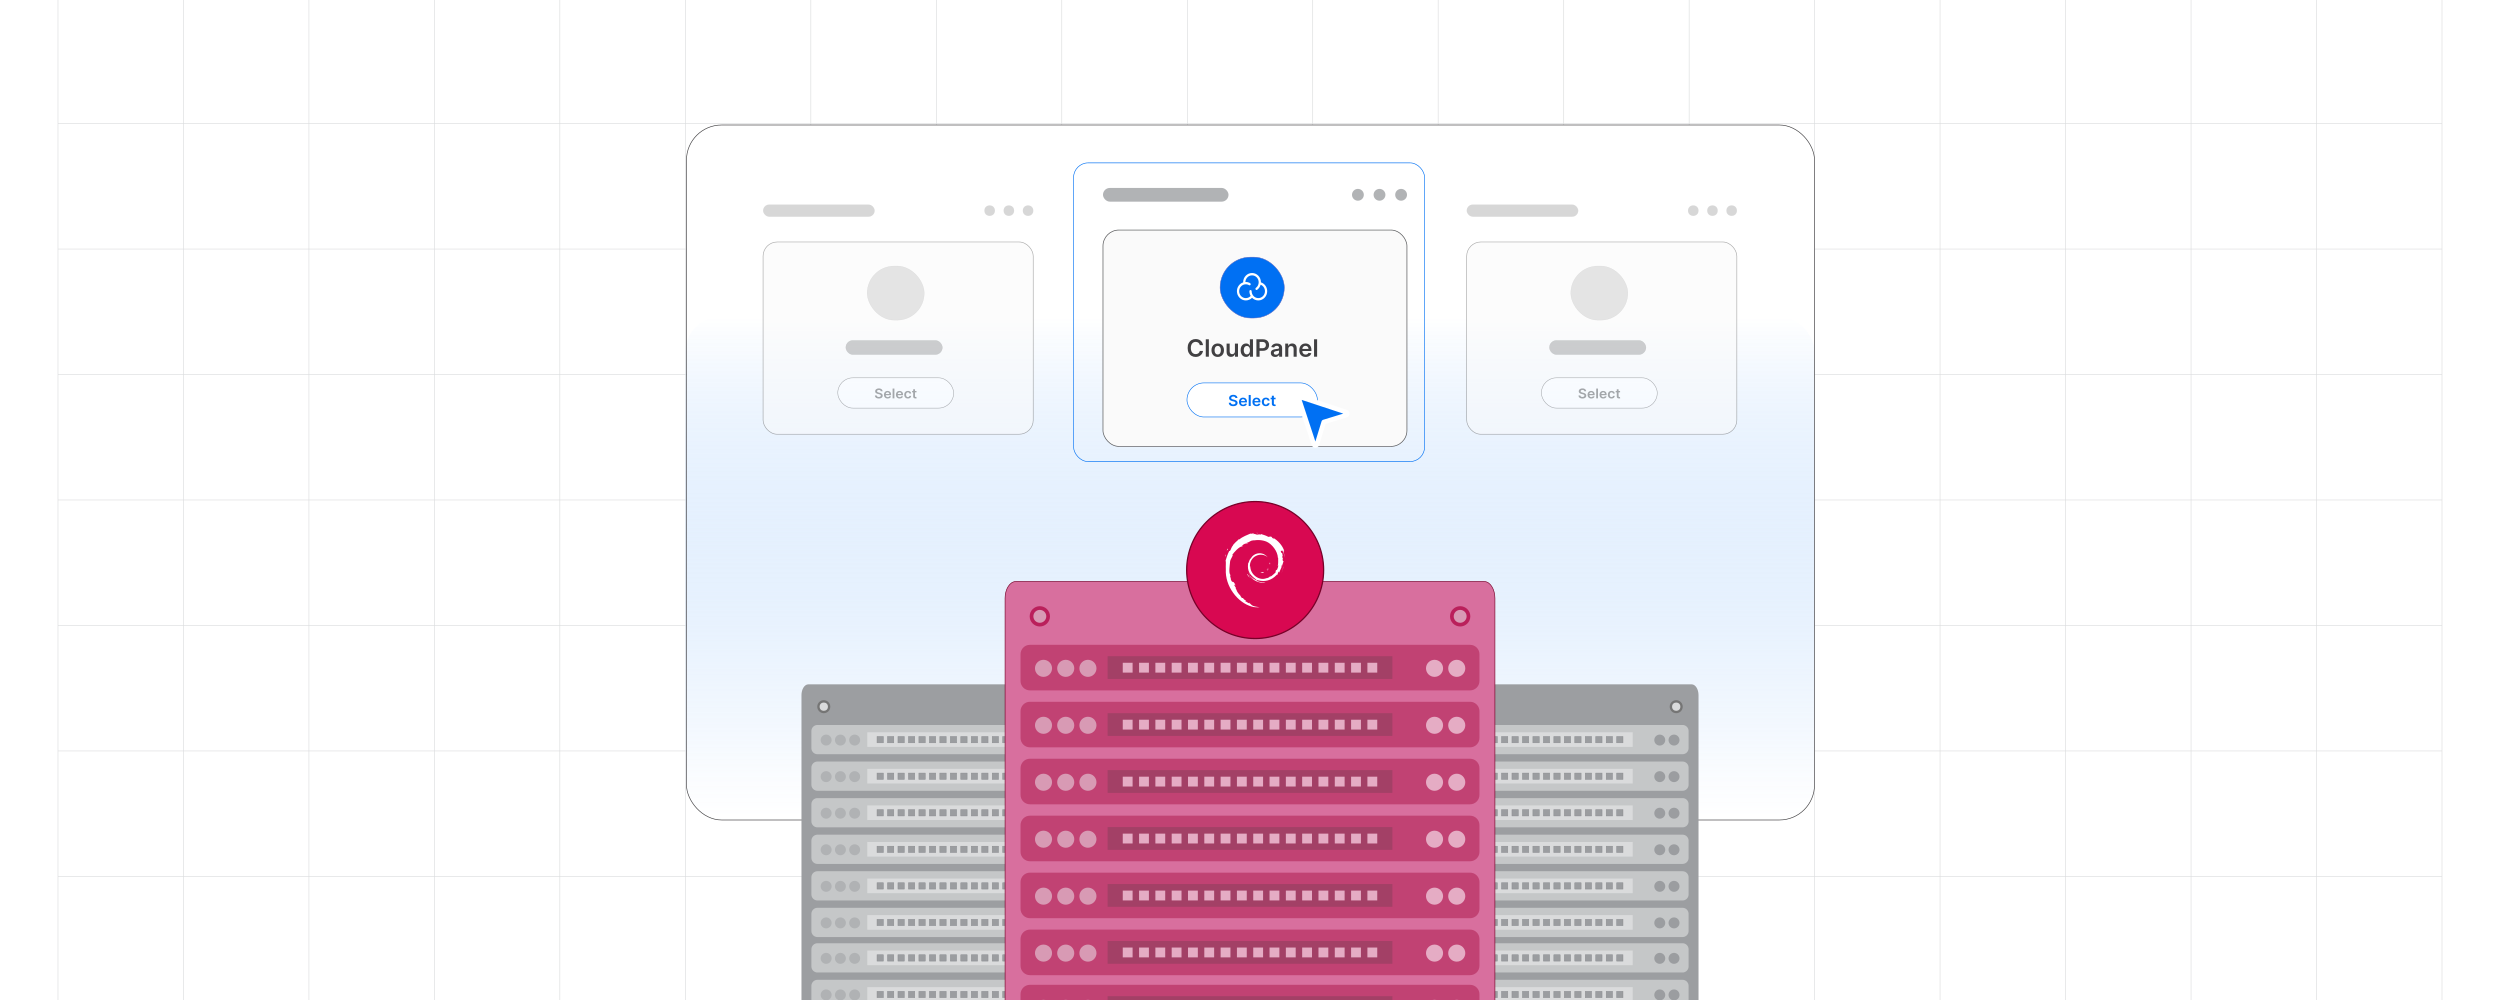 <?xml version="1.0" encoding="UTF-8"?><svg id="Layer_1" xmlns="http://www.w3.org/2000/svg" xmlns:xlink="http://www.w3.org/1999/xlink" viewBox="0 0 1000 400"><defs><clipPath id="clippath"><rect y="0" width="1000" height="400" fill="none" stroke-width="0"/></clipPath><linearGradient id="linear-gradient" x1="500" y1="327.486" x2="500" y2="126.651" gradientUnits="userSpaceOnUse"><stop offset="0" stop-color="#fff"/><stop offset=".092" stop-color="#f1f7fe" stop-opacity=".946"/><stop offset=".265" stop-color="#cce2fc" stop-opacity=".802"/><stop offset=".5" stop-color="#91c1f9" stop-opacity=".57"/><stop offset=".787" stop-color="#4094f6" stop-opacity=".254"/><stop offset="1" stop-color="#0070f3" stop-opacity="0"/></linearGradient><filter id="drop-shadow-1" filterUnits="userSpaceOnUse"><feOffset dx="2.062" dy="2.062"/><feGaussianBlur result="blur" stdDeviation="3.092"/><feFlood flood-color="#333" flood-opacity=".07"/><feComposite in2="blur" operator="in"/><feComposite in="SourceGraphic"/></filter><filter id="drop-shadow-2" filterUnits="userSpaceOnUse"><feOffset dx="2" dy="2"/><feGaussianBlur result="blur-2" stdDeviation="3"/><feFlood flood-color="#333" flood-opacity=".06"/><feComposite in2="blur-2" operator="in"/><feComposite in="SourceGraphic"/></filter></defs><g clip-path="url(#clippath)"><rect width="1000" height="400" fill="#fff" stroke-width="0"/><rect y="0" width="1000" height="400" fill="#fff" stroke-width="0"/><rect y="0" width="1000" height="400" fill="#fff" stroke-width="0"/><rect x="23.192" y="-.757" width="953.608" height="401.535" fill="none" stroke="#dbdcdd" stroke-miterlimit="10" stroke-width=".25"/><polyline points="23.197 350.586 73.382 350.586 123.566 350.586 123.587 350.586 173.772 350.586 223.935 350.586 223.956 350.586 274.141 350.586 324.325 350.586 324.347 350.586 374.531 350.586 424.716 350.586 474.921 350.586 525.084 350.586 575.269 350.586 575.29 350.586 625.475 350.586 675.659 350.586 675.68 350.586 725.865 350.586 776.028 350.586 776.049 350.586 826.234 350.586 876.418 350.586 926.603 350.586 926.624 350.586 976.808 350.586" fill="none" stroke="#dbdcdd" stroke-miterlimit="10" stroke-width=".25"/><polyline points="23.197 300.38 73.382 300.38 123.566 300.38 123.587 300.38 173.772 300.38 223.935 300.38 223.956 300.38 274.141 300.38 324.325 300.38 324.347 300.38 374.531 300.38 424.716 300.38 474.921 300.38 525.084 300.38 575.269 300.38 575.29 300.38 625.475 300.38 675.659 300.38 675.68 300.38 725.865 300.38 776.028 300.38 776.049 300.38 826.234 300.38 876.418 300.38 926.603 300.38 926.624 300.38 976.808 300.38" fill="none" stroke="#dbdcdd" stroke-miterlimit="10" stroke-width=".25"/><polyline points="23.197 250.196 73.382 250.196 123.566 250.196 123.587 250.196 173.772 250.196 223.935 250.196 223.956 250.196 274.141 250.196 324.325 250.196 324.347 250.196 374.531 250.196 424.716 250.196 474.921 250.196 525.084 250.196 575.269 250.196 575.29 250.196 625.475 250.196 675.659 250.196 675.68 250.196 725.865 250.196 776.028 250.196 776.049 250.196 826.234 250.196 876.418 250.196 926.603 250.196 926.624 250.196 976.808 250.196" fill="none" stroke="#dbdcdd" stroke-miterlimit="10" stroke-width=".25"/><polyline points="23.197 199.99 73.382 199.99 123.566 199.99 123.587 199.99 173.772 199.99 223.935 199.99 223.956 199.99 274.141 199.99 324.325 199.99 324.347 199.99 374.531 199.99 424.716 199.99 474.921 199.99 525.084 199.99 575.269 199.99 575.29 199.99 625.475 199.99 675.659 199.99 675.68 199.99 725.865 199.99 776.028 199.99 776.049 199.99 826.234 199.99 876.418 199.99 926.603 199.99 926.624 199.99 976.808 199.99" fill="none" stroke="#dbdcdd" stroke-miterlimit="10" stroke-width=".25"/><polyline points="23.197 149.805 73.382 149.805 123.566 149.805 123.587 149.805 173.772 149.805 223.935 149.805 223.956 149.805 274.141 149.805 324.325 149.805 324.347 149.805 374.531 149.805 424.716 149.805 474.921 149.805 525.084 149.805 575.269 149.805 575.29 149.805 625.475 149.805 675.659 149.805 675.68 149.805 725.865 149.805 776.028 149.805 776.049 149.805 826.234 149.805 876.418 149.805 926.603 149.805 926.624 149.805 976.808 149.805" fill="none" stroke="#dbdcdd" stroke-miterlimit="10" stroke-width=".25"/><polyline points="23.197 99.621 73.382 99.621 123.566 99.621 123.587 99.621 173.772 99.621 223.935 99.621 223.956 99.621 274.141 99.621 324.325 99.621 324.347 99.621 374.531 99.621 424.716 99.621 474.921 99.621 525.084 99.621 575.269 99.621 575.29 99.621 625.475 99.621 675.659 99.621 675.68 99.621 725.865 99.621 776.028 99.621 776.049 99.621 826.234 99.621 876.418 99.621 926.603 99.621 926.624 99.621 976.808 99.621" fill="none" stroke="#dbdcdd" stroke-miterlimit="10" stroke-width=".25"/><polyline points="23.197 49.437 73.382 49.437 123.566 49.437 123.587 49.437 173.772 49.437 223.935 49.437 223.956 49.437 274.141 49.437 324.325 49.437 324.347 49.437 374.531 49.437 424.716 49.437 474.921 49.437 525.084 49.437 575.269 49.437 575.29 49.437 625.475 49.437 675.659 49.437 675.68 49.437 725.865 49.437 776.028 49.437 776.049 49.437 826.234 49.437 876.418 49.437 926.603 49.437 926.624 49.437 976.808 49.437" fill="none" stroke="#dbdcdd" stroke-miterlimit="10" stroke-width=".25"/><polyline points="926.6 -.777 926.6 -.757 926.6 49.442 926.6 99.621 926.6 149.801 926.6 149.821 926.6 199.98 926.6 250.199 926.6 300.379 926.6 350.578 926.6 400.777" fill="none" stroke="#dbdcdd" stroke-miterlimit="10" stroke-width=".25"/><polyline points="876.421 -.777 876.421 -.757 876.421 49.442 876.421 99.621 876.421 149.801 876.421 149.821 876.421 199.98 876.421 250.199 876.421 300.379 876.421 350.578 876.421 400.777" fill="none" stroke="#dbdcdd" stroke-miterlimit="10" stroke-width=".25"/><polyline points="826.241 -.777 826.241 -.757 826.241 49.442 826.241 99.621 826.241 149.801 826.241 149.821 826.241 199.98 826.241 250.199 826.241 300.379 826.241 350.578 826.241 400.777" fill="none" stroke="#dbdcdd" stroke-miterlimit="10" stroke-width=".25"/><polyline points="776.022 -.777 776.022 -.757 776.022 49.442 776.022 99.621 776.022 149.801 776.022 149.821 776.022 199.98 776.022 250.199 776.022 300.379 776.022 350.578 776.022 400.777" fill="none" stroke="#dbdcdd" stroke-miterlimit="10" stroke-width=".25"/><polyline points="725.862 -.777 725.862 -.757 725.862 49.442 725.862 99.621 725.862 149.801 725.862 149.821 725.862 199.98 725.862 250.199 725.862 300.379 725.862 350.578 725.862 400.777" fill="none" stroke="#dbdcdd" stroke-miterlimit="10" stroke-width=".25"/><polyline points="675.663 -.777 675.663 -.757 675.663 49.442 675.663 99.621 675.663 149.801 675.663 149.821 675.663 199.98 675.663 250.199 675.663 300.379 675.663 350.578 675.663 400.777" fill="none" stroke="#dbdcdd" stroke-miterlimit="10" stroke-width=".25"/><polyline points="625.484 -.777 625.484 -.757 625.484 49.442 625.484 99.621 625.484 149.801 625.484 149.821 625.484 199.98 625.484 250.199 625.484 300.379 625.484 350.578 625.484 400.777" fill="none" stroke="#dbdcdd" stroke-miterlimit="10" stroke-width=".25"/><polyline points="575.265 -.777 575.265 -.757 575.265 49.442 575.265 99.621 575.265 149.801 575.265 149.821 575.265 199.98 575.265 250.199 575.265 300.379 575.265 350.578 575.265 400.777" fill="none" stroke="#dbdcdd" stroke-miterlimit="10" stroke-width=".25"/><polyline points="525.085 -.777 525.085 -.757 525.085 49.442 525.085 99.621 525.085 149.801 525.085 149.821 525.085 199.98 525.085 250.199 525.085 300.379 525.085 350.578 525.085 400.777" fill="none" stroke="#dbdcdd" stroke-miterlimit="10" stroke-width=".25"/><polyline points="474.925 -.777 474.925 -.757 474.925 49.442 474.925 99.621 474.925 149.801 474.925 149.821 474.925 199.98 474.925 250.199 474.925 300.379 474.925 350.578 474.925 400.777" fill="none" stroke="#dbdcdd" stroke-miterlimit="10" stroke-width=".25"/><polyline points="424.707 -.777 424.707 -.757 424.707 49.442 424.707 99.621 424.707 149.801 424.707 149.821 424.707 199.98 424.707 250.199 424.707 300.379 424.707 350.578 424.707 400.777" fill="none" stroke="#dbdcdd" stroke-miterlimit="10" stroke-width=".25"/><polyline points="374.527 -.777 374.527 -.757 374.527 49.442 374.527 99.621 374.527 149.801 374.527 149.821 374.527 199.98 374.527 250.199 374.527 300.379 374.527 350.578 374.527 400.777" fill="none" stroke="#dbdcdd" stroke-miterlimit="10" stroke-width=".25"/><polyline points="324.328 -.777 324.328 -.757 324.328 49.442 324.328 99.621 324.328 149.801 324.328 149.821 324.328 199.98 324.328 250.199 324.328 300.379 324.328 350.578 324.328 400.777" fill="none" stroke="#dbdcdd" stroke-miterlimit="10" stroke-width=".25"/><polyline points="274.148 -.777 274.148 -.757 274.148 49.442 274.148 99.621 274.148 149.801 274.148 149.821 274.148 199.98 274.148 250.199 274.148 300.379 274.148 350.578 274.148 400.777" fill="none" stroke="#dbdcdd" stroke-miterlimit="10" stroke-width=".25"/><polyline points="223.929 -.777 223.929 -.757 223.929 49.442 223.929 99.621 223.929 149.801 223.929 149.821 223.929 199.98 223.929 250.199 223.929 300.379 223.929 350.578 223.929 400.777" fill="none" stroke="#dbdcdd" stroke-miterlimit="10" stroke-width=".25"/><polyline points="173.769 -.777 173.769 -.757 173.769 49.442 173.769 99.621 173.769 149.801 173.769 149.821 173.769 199.98 173.769 250.199 173.769 300.379 173.769 350.578 173.769 400.777" fill="none" stroke="#dbdcdd" stroke-miterlimit="10" stroke-width=".25"/><polyline points="123.57 -.777 123.57 -.757 123.57 49.442 123.57 99.621 123.57 149.801 123.57 149.821 123.57 199.98 123.57 250.199 123.57 300.379 123.57 350.578 123.57 400.777" fill="none" stroke="#dbdcdd" stroke-miterlimit="10" stroke-width=".25"/><polyline points="73.391 -.777 73.391 -.757 73.391 49.442 73.391 99.621 73.391 149.801 73.391 149.821 73.391 199.98 73.391 250.199 73.391 300.379 73.391 350.578 73.391 400.777" fill="none" stroke="#dbdcdd" stroke-miterlimit="10" stroke-width=".25"/><rect x="274.59" y="50.005" width="451.219" height="277.99" rx="14.046" ry="14.046" fill="#fff" stroke-width="0"/><rect x="274.192" y="126.651" width="451.617" height="200.834" rx="14.046" ry="14.046" fill="url(#linear-gradient)" opacity=".41" stroke-width="0"/><rect x="274.59" y="50.005" width="451.219" height="277.99" rx="14.046" ry="14.046" fill="none" stroke="#414042" stroke-miterlimit="10" stroke-width=".26"/><g opacity=".52"><rect x="305.235" y="96.79" width="108.056" height="76.911" rx="5.667" ry="5.667" fill="#fafafa" stroke="#595959" stroke-miterlimit="10" stroke-width=".25"/><rect x="346.873" y="106.422" width="22.82" height="21.635" rx="10.818" ry="10.818" fill="#5d5d5d" opacity=".29" stroke="#696969" stroke-miterlimit="10" stroke-width=".165"/><rect x="335.101" y="151.127" width="46.366" height="12.12" rx="6.06" ry="6.06" fill="#fff" stroke="#5d5d5d" stroke-miterlimit="10" stroke-width=".212"/><path d="M352.32,156.501c-.019-.168-.097-.298-.234-.392-.137-.093-.315-.14-.534-.14-.154,0-.287.022-.398.067-.109.045-.194.105-.253.182-.059.077-.088.164-.089.263,0,.082.019.152.059.213.039.06.093.11.16.152s.143.076.226.104c.082.028.165.052.249.071l.382.092c.154.034.303.081.445.14.144.059.272.133.385.223.113.089.204.197.271.323.066.127.1.275.1.445,0,.23-.061.432-.184.606-.122.174-.299.31-.529.408s-.509.146-.836.146c-.317,0-.593-.048-.825-.142-.233-.095-.416-.232-.547-.414s-.201-.402-.212-.663h.728c.011.137.055.25.132.341.076.091.177.158.302.203.124.045.263.067.417.067.161,0,.302-.023.424-.07.121-.047.217-.111.286-.195.068-.084.103-.182.105-.294-.002-.102-.033-.188-.094-.254-.061-.067-.146-.124-.256-.169-.11-.045-.238-.086-.384-.122l-.465-.114c-.336-.083-.601-.21-.796-.379-.194-.169-.292-.395-.292-.676,0-.231.065-.434.196-.607s.31-.309.535-.405.481-.144.768-.144c.289,0,.543.048.762.144s.391.231.516.4c.124.171.189.366.193.588h-.712Z" fill="#5d5d5d" stroke-width="0"/><path d="M355.068,159.404c-.307,0-.571-.061-.794-.185-.223-.123-.394-.298-.514-.524-.119-.227-.179-.494-.179-.802,0-.304.06-.569.18-.799.121-.23.289-.408.506-.536.216-.129.471-.193.763-.193.189,0,.367.029.535.088.168.058.316.147.446.269.13.122.231.276.306.463.074.188.112.41.112.668v.213h-2.509v-.468h1.817c-.002-.133-.031-.251-.09-.355-.059-.103-.14-.185-.244-.246-.104-.06-.226-.09-.364-.09-.147,0-.276.034-.388.102-.112.068-.198.157-.261.269-.061.11-.093.231-.095.362v.408c0,.172.033.318.098.44.065.122.156.215.273.279s.254.097.41.097c.105,0,.2-.014.285-.043.085-.028.158-.071.221-.127.062-.057.11-.126.142-.209l.674.072c-.043.172-.123.321-.242.448s-.271.226-.455.295-.397.104-.634.104Z" fill="#5d5d5d" stroke-width="0"/><path d="M357.759,155.422v3.925h-.721v-3.925h.721Z" fill="#5d5d5d" stroke-width="0"/><path d="M359.856,159.404c-.307,0-.571-.061-.794-.185-.223-.123-.394-.298-.514-.524-.119-.227-.179-.494-.179-.802,0-.304.06-.569.18-.799.121-.23.289-.408.506-.536.216-.129.471-.193.763-.193.189,0,.367.029.535.088.168.058.316.147.446.269.13.122.231.276.306.463.074.188.112.41.112.668v.213h-2.509v-.468h1.817c-.002-.133-.031-.251-.09-.355-.059-.103-.14-.185-.244-.246-.104-.06-.226-.09-.364-.09-.147,0-.276.034-.388.102-.112.068-.198.157-.261.269-.061.11-.093.231-.095.362v.408c0,.172.033.318.098.44.065.122.156.215.273.279s.254.097.41.097c.105,0,.2-.014.285-.043.085-.028.158-.071.221-.127.062-.057.11-.126.142-.209l.674.072c-.043.172-.123.321-.242.448s-.271.226-.455.295-.397.104-.634.104Z" fill="#5d5d5d" stroke-width="0"/><path d="M363.161,159.404c-.306,0-.568-.065-.786-.193-.219-.129-.387-.308-.505-.536-.117-.228-.176-.491-.176-.788,0-.3.06-.564.179-.793.12-.23.289-.408.508-.536.218-.129.477-.193.775-.193.249,0,.469.044.661.132.191.087.345.211.459.37.114.158.18.345.195.557h-.69c-.027-.143-.094-.261-.198-.355-.104-.096-.243-.144-.417-.144-.147,0-.277.038-.389.114s-.198.185-.26.327c-.062.142-.093.311-.093.51,0,.2.03.373.092.517.06.144.146.254.258.331.11.077.241.116.392.116.105,0,.201-.019.285-.059.085-.039.155-.096.213-.17.057-.073.096-.164.117-.27h.69c-.018.208-.081.393-.191.553s-.26.285-.45.376c-.19.09-.413.135-.669.135Z" fill="#5d5d5d" stroke-width="0"/><path d="M366.594,156.403v.536h-1.759v-.536h1.759ZM365.27,155.697h.721v2.764c0,.094.016.165.045.214.03.05.069.083.119.101.049.019.103.027.163.027.045,0,.087-.004.124-.01.038-.007.067-.013.087-.018l.122.543c-.039.013-.094.026-.165.042-.071.015-.157.024-.26.026-.181.005-.344-.021-.488-.079-.144-.059-.259-.148-.344-.272-.084-.123-.126-.276-.124-.46v-2.879Z" fill="#5d5d5d" stroke-width="0"/><rect x="338.343" y="136.182" width="38.587" height="5.633" rx="2.816" ry="2.816" fill="#5d5d5d" opacity=".56" stroke="#696969" stroke-miterlimit="10" stroke-width=".165"/><rect x="305.235" y="81.819" width="44.628" height="4.873" rx="2.437" ry="2.437" fill="#b3b3b3" stroke-width="0"/><circle cx="411.221" cy="84.255" r="2.103" fill="#b3b3b3" stroke-width="0"/><circle cx="403.544" cy="84.255" r="2.103" fill="#b3b3b3" stroke-width="0"/><circle cx="395.866" cy="84.255" r="2.103" fill="#b3b3b3" stroke-width="0"/></g><g opacity=".52"><rect x="586.675" y="96.79" width="108.056" height="76.911" rx="5.667" ry="5.667" fill="#fafafa" stroke="#595959" stroke-miterlimit="10" stroke-width=".25"/><rect x="628.313" y="106.422" width="22.82" height="21.635" rx="10.818" ry="10.818" fill="#5d5d5d" opacity=".29" stroke="#696969" stroke-miterlimit="10" stroke-width=".165"/><rect x="616.541" y="151.127" width="46.366" height="12.12" rx="6.06" ry="6.06" fill="#fff" stroke="#5d5d5d" stroke-miterlimit="10" stroke-width=".212"/><path d="M633.76,156.501c-.019-.168-.097-.298-.234-.392-.137-.093-.315-.14-.534-.14-.154,0-.287.022-.398.067-.109.045-.194.105-.253.182-.059.077-.088.164-.089.263,0,.082.019.152.059.213.039.06.093.11.16.152s.143.076.226.104c.082.028.165.052.249.071l.382.092c.154.034.303.081.445.14.144.059.272.133.385.223.113.089.204.197.271.323.066.127.1.275.1.445,0,.23-.061.432-.184.606-.122.174-.299.31-.529.408s-.509.146-.836.146c-.317,0-.593-.048-.825-.142-.233-.095-.416-.232-.547-.414s-.201-.402-.212-.663h.728c.011.137.055.25.132.341.076.091.177.158.302.203.124.045.263.067.417.067.161,0,.302-.023.424-.07.121-.047.217-.111.286-.195.068-.084.103-.182.105-.294-.002-.102-.033-.188-.094-.254-.061-.067-.146-.124-.256-.169-.11-.045-.238-.086-.384-.122l-.465-.114c-.336-.083-.601-.21-.796-.379-.194-.169-.292-.395-.292-.676,0-.231.065-.434.196-.607s.31-.309.535-.405.481-.144.768-.144c.289,0,.543.048.762.144s.391.231.516.4c.124.171.189.366.193.588h-.712Z" fill="#5d5d5d" stroke-width="0"/><path d="M636.508,159.404c-.307,0-.571-.061-.794-.185-.223-.123-.394-.298-.514-.524-.119-.227-.179-.494-.179-.802,0-.304.06-.569.18-.799.121-.23.289-.408.506-.536.216-.129.471-.193.763-.193.189,0,.367.029.535.088.168.058.316.147.446.269.13.122.231.276.306.463.074.188.112.41.112.668v.213h-2.509v-.468h1.817c-.002-.133-.031-.251-.09-.355-.059-.103-.14-.185-.244-.246-.104-.06-.226-.09-.364-.09-.147,0-.276.034-.388.102-.112.068-.198.157-.261.269-.061.11-.093.231-.095.362v.408c0,.172.033.318.098.44.065.122.156.215.273.279s.254.097.41.097c.105,0,.2-.014.285-.043.085-.028.158-.071.221-.127.062-.057.11-.126.142-.209l.674.072c-.043.172-.123.321-.242.448s-.271.226-.455.295-.397.104-.634.104Z" fill="#5d5d5d" stroke-width="0"/><path d="M639.199,155.422v3.925h-.721v-3.925h.721Z" fill="#5d5d5d" stroke-width="0"/><path d="M641.296,159.404c-.307,0-.571-.061-.794-.185-.223-.123-.394-.298-.514-.524-.119-.227-.179-.494-.179-.802,0-.304.06-.569.18-.799.121-.23.289-.408.506-.536.216-.129.471-.193.763-.193.189,0,.367.029.535.088.168.058.316.147.446.269.13.122.231.276.306.463.074.188.112.41.112.668v.213h-2.509v-.468h1.817c-.002-.133-.031-.251-.09-.355-.059-.103-.14-.185-.244-.246-.104-.06-.226-.09-.364-.09-.147,0-.276.034-.388.102-.112.068-.198.157-.261.269-.061.11-.093.231-.095.362v.408c0,.172.033.318.098.44.065.122.156.215.273.279s.254.097.41.097c.105,0,.2-.014.285-.043.085-.028.158-.071.221-.127.062-.057.11-.126.142-.209l.674.072c-.043.172-.123.321-.242.448s-.271.226-.455.295-.397.104-.634.104Z" fill="#5d5d5d" stroke-width="0"/><path d="M644.601,159.404c-.306,0-.568-.065-.786-.193-.219-.129-.387-.308-.505-.536-.117-.228-.176-.491-.176-.788,0-.3.06-.564.179-.793.12-.23.289-.408.508-.536.218-.129.477-.193.775-.193.249,0,.469.044.661.132.191.087.345.211.459.37.114.158.18.345.195.557h-.69c-.027-.143-.094-.261-.198-.355-.104-.096-.243-.144-.417-.144-.147,0-.277.038-.389.114s-.198.185-.26.327c-.062.142-.093.311-.093.51,0,.2.03.373.092.517.06.144.146.254.258.331.11.077.241.116.392.116.105,0,.201-.019.285-.059.085-.039.155-.096.213-.17.057-.073.096-.164.117-.27h.69c-.018.208-.081.393-.191.553s-.26.285-.45.376c-.19.09-.413.135-.669.135Z" fill="#5d5d5d" stroke-width="0"/><path d="M648.034,156.403v.536h-1.759v-.536h1.759ZM646.71,155.697h.721v2.764c0,.094.016.165.045.214.03.05.069.083.119.101.049.019.103.027.163.027.045,0,.087-.004.124-.01.038-.007.067-.013.087-.018l.122.543c-.039.013-.094.026-.165.042-.071.015-.157.024-.26.026-.181.005-.344-.021-.488-.079-.144-.059-.259-.148-.344-.272-.084-.123-.126-.276-.124-.46v-2.879Z" fill="#5d5d5d" stroke-width="0"/><rect x="619.783" y="136.182" width="38.587" height="5.633" rx="2.816" ry="2.816" fill="#5d5d5d" opacity=".56" stroke="#696969" stroke-miterlimit="10" stroke-width=".165"/><rect x="586.675" y="81.819" width="44.628" height="4.873" rx="2.437" ry="2.437" fill="#b3b3b3" stroke-width="0"/><circle cx="692.662" cy="84.255" r="2.103" fill="#b3b3b3" stroke-width="0"/><circle cx="684.984" cy="84.255" r="2.103" fill="#b3b3b3" stroke-width="0"/><circle cx="677.307" cy="84.255" r="2.103" fill="#b3b3b3" stroke-width="0"/></g><g id="Layer_1-2"><path d="M323.333,273.738h120.302c1.508,0,2.742,1.941,2.742,4.314v150.165h-125.787v-150.165c0-2.373,1.234-4.314,2.742-4.314h0Z" fill="#9c9ea1" fill-rule="evenodd" stroke-width="0"/><path d="M326.967,289.988h113.033c1.326,0,2.41,1.087,2.41,2.41v6.882c0,1.323-1.087,2.41-2.41,2.41h-113.033c-1.323,0-2.41-1.085-2.41-2.41v-6.882c0-1.326,1.085-2.41,2.41-2.41h0Z" fill="#c5c7c8" fill-rule="evenodd" stroke-width="0"/><circle cx="330.457" cy="296.029" r="2.193" fill="#b0b2b4" stroke-width="0"/><circle cx="336.161" cy="296.029" r="2.193" fill="#b0b2b4" stroke-width="0"/><circle cx="341.865" cy="296.029" r="2.193" fill="#b0b2b4" stroke-width="0"/><circle cx="430.873" cy="296.029" r="2.193" fill="#9b9da0" stroke-width="0"/><circle cx="436.577" cy="296.029" r="2.193" fill="#9b9da0" stroke-width="0"/><rect x="346.918" y="292.913" width="73.133" height="5.851" fill="#dadbdc" stroke-width="0"/><rect x="350.808" y="294.599" width="2.526" height="2.526" fill="#9b9da0" stroke="#87898c" stroke-miterlimit="10" stroke-width=".179"/><rect x="354.996" y="294.599" width="2.526" height="2.526" fill="#9b9da0" stroke="#87898c" stroke-miterlimit="10" stroke-width=".179"/><rect x="359.185" y="294.599" width="2.526" height="2.526" fill="#9b9da0" stroke="#87898c" stroke-miterlimit="10" stroke-width=".179"/><rect x="363.373" y="294.599" width="2.526" height="2.526" fill="#9b9da0" stroke="#87898c" stroke-miterlimit="10" stroke-width=".179"/><rect x="367.561" y="294.599" width="2.526" height="2.526" fill="#9b9da0" stroke="#87898c" stroke-miterlimit="10" stroke-width=".179"/><rect x="371.75" y="294.599" width="2.526" height="2.526" fill="#9b9da0" stroke="#87898c" stroke-miterlimit="10" stroke-width=".179"/><rect x="375.938" y="294.599" width="2.526" height="2.526" fill="#9b9da0" stroke="#87898c" stroke-miterlimit="10" stroke-width=".179"/><rect x="380.127" y="294.599" width="2.526" height="2.526" fill="#9b9da0" stroke="#87898c" stroke-miterlimit="10" stroke-width=".179"/><rect x="384.315" y="294.599" width="2.526" height="2.526" fill="#9b9da0" stroke="#87898c" stroke-miterlimit="10" stroke-width=".179"/><rect x="388.504" y="294.599" width="2.526" height="2.526" fill="#9b9da0" stroke="#87898c" stroke-miterlimit="10" stroke-width=".179"/><rect x="392.692" y="294.599" width="2.526" height="2.526" fill="#9b9da0" stroke="#87898c" stroke-miterlimit="10" stroke-width=".179"/><rect x="396.881" y="294.599" width="2.526" height="2.526" fill="#9b9da0" stroke="#87898c" stroke-miterlimit="10" stroke-width=".179"/><rect x="401.068" y="294.599" width="2.526" height="2.526" fill="#9b9da0" stroke="#87898c" stroke-miterlimit="10" stroke-width=".179"/><rect x="405.257" y="294.599" width="2.526" height="2.526" fill="#9b9da0" stroke="#87898c" stroke-miterlimit="10" stroke-width=".179"/><rect x="409.445" y="294.599" width="2.526" height="2.526" fill="#9b9da0" stroke="#87898c" stroke-miterlimit="10" stroke-width=".179"/><rect x="413.634" y="294.599" width="2.526" height="2.526" fill="#9b9da0" stroke="#87898c" stroke-miterlimit="10" stroke-width=".179"/><path d="M326.967,304.615h113.033c1.326,0,2.41,1.087,2.41,2.41v6.883c0,1.323-1.087,2.41-2.41,2.41h-113.033c-1.323,0-2.41-1.085-2.41-2.41v-6.883c0-1.326,1.085-2.41,2.41-2.41h0Z" fill="#c5c7c8" fill-rule="evenodd" stroke-width="0"/><circle cx="330.457" cy="310.656" r="2.193" fill="#b0b2b4" stroke-width="0"/><circle cx="336.161" cy="310.656" r="2.193" fill="#b0b2b4" stroke-width="0"/><circle cx="341.865" cy="310.656" r="2.193" fill="#b0b2b4" stroke-width="0"/><circle cx="430.873" cy="310.656" r="2.193" fill="#9b9da0" stroke-width="0"/><circle cx="436.577" cy="310.656" r="2.193" fill="#9b9da0" stroke-width="0"/><rect x="346.918" y="307.54" width="73.133" height="5.851" fill="#dadbdc" stroke-width="0"/><rect x="350.808" y="309.225" width="2.526" height="2.526" fill="#9b9da0" stroke="#87898c" stroke-miterlimit="10" stroke-width=".179"/><rect x="354.996" y="309.225" width="2.526" height="2.526" fill="#9b9da0" stroke="#87898c" stroke-miterlimit="10" stroke-width=".179"/><rect x="359.185" y="309.225" width="2.526" height="2.526" fill="#9b9da0" stroke="#87898c" stroke-miterlimit="10" stroke-width=".179"/><rect x="363.373" y="309.225" width="2.526" height="2.526" fill="#9b9da0" stroke="#87898c" stroke-miterlimit="10" stroke-width=".179"/><rect x="367.561" y="309.225" width="2.526" height="2.526" fill="#9b9da0" stroke="#87898c" stroke-miterlimit="10" stroke-width=".179"/><rect x="371.75" y="309.225" width="2.526" height="2.526" fill="#9b9da0" stroke="#87898c" stroke-miterlimit="10" stroke-width=".179"/><rect x="375.938" y="309.225" width="2.526" height="2.526" fill="#9b9da0" stroke="#87898c" stroke-miterlimit="10" stroke-width=".179"/><rect x="380.127" y="309.225" width="2.526" height="2.526" fill="#9b9da0" stroke="#87898c" stroke-miterlimit="10" stroke-width=".179"/><rect x="384.315" y="309.225" width="2.526" height="2.526" fill="#9b9da0" stroke="#87898c" stroke-miterlimit="10" stroke-width=".179"/><rect x="388.504" y="309.225" width="2.526" height="2.526" fill="#9b9da0" stroke="#87898c" stroke-miterlimit="10" stroke-width=".179"/><rect x="392.692" y="309.225" width="2.526" height="2.526" fill="#9b9da0" stroke="#87898c" stroke-miterlimit="10" stroke-width=".179"/><rect x="396.881" y="309.225" width="2.526" height="2.526" fill="#9b9da0" stroke="#87898c" stroke-miterlimit="10" stroke-width=".179"/><rect x="401.068" y="309.225" width="2.526" height="2.526" fill="#9b9da0" stroke="#87898c" stroke-miterlimit="10" stroke-width=".179"/><rect x="405.257" y="309.225" width="2.526" height="2.526" fill="#9b9da0" stroke="#87898c" stroke-miterlimit="10" stroke-width=".179"/><rect x="409.445" y="309.225" width="2.526" height="2.526" fill="#9b9da0" stroke="#87898c" stroke-miterlimit="10" stroke-width=".179"/><rect x="413.634" y="309.225" width="2.526" height="2.526" fill="#9b9da0" stroke="#87898c" stroke-miterlimit="10" stroke-width=".179"/><path d="M326.967,319.241h113.033c1.326,0,2.41,1.087,2.41,2.41v6.883c0,1.323-1.087,2.41-2.41,2.41h-113.033c-1.323,0-2.41-1.085-2.41-2.41v-6.883c0-1.326,1.085-2.41,2.41-2.41h0Z" fill="#c5c7c8" fill-rule="evenodd" stroke-width="0"/><circle cx="330.457" cy="325.282" r="2.193" fill="#b0b2b4" stroke-width="0"/><circle cx="336.161" cy="325.282" r="2.193" fill="#b0b2b4" stroke-width="0"/><circle cx="341.865" cy="325.282" r="2.193" fill="#b0b2b4" stroke-width="0"/><circle cx="430.873" cy="325.282" r="2.193" fill="#9b9da0" stroke-width="0"/><circle cx="436.577" cy="325.282" r="2.193" fill="#9b9da0" stroke-width="0"/><rect x="346.918" y="322.166" width="73.133" height="5.851" fill="#dadbdc" stroke-width="0"/><rect x="350.808" y="323.851" width="2.526" height="2.526" fill="#9b9da0" stroke="#87898c" stroke-miterlimit="10" stroke-width=".179"/><rect x="354.996" y="323.851" width="2.526" height="2.526" fill="#9b9da0" stroke="#87898c" stroke-miterlimit="10" stroke-width=".179"/><rect x="359.185" y="323.851" width="2.526" height="2.526" fill="#9b9da0" stroke="#87898c" stroke-miterlimit="10" stroke-width=".179"/><rect x="363.373" y="323.851" width="2.526" height="2.526" fill="#9b9da0" stroke="#87898c" stroke-miterlimit="10" stroke-width=".179"/><rect x="367.561" y="323.851" width="2.526" height="2.526" fill="#9b9da0" stroke="#87898c" stroke-miterlimit="10" stroke-width=".179"/><rect x="371.75" y="323.851" width="2.526" height="2.526" fill="#9b9da0" stroke="#87898c" stroke-miterlimit="10" stroke-width=".179"/><rect x="375.938" y="323.851" width="2.526" height="2.526" fill="#9b9da0" stroke="#87898c" stroke-miterlimit="10" stroke-width=".179"/><rect x="380.127" y="323.851" width="2.526" height="2.526" fill="#9b9da0" stroke="#87898c" stroke-miterlimit="10" stroke-width=".179"/><rect x="384.315" y="323.851" width="2.526" height="2.526" fill="#9b9da0" stroke="#87898c" stroke-miterlimit="10" stroke-width=".179"/><rect x="388.504" y="323.851" width="2.526" height="2.526" fill="#9b9da0" stroke="#87898c" stroke-miterlimit="10" stroke-width=".179"/><rect x="392.692" y="323.851" width="2.526" height="2.526" fill="#9b9da0" stroke="#87898c" stroke-miterlimit="10" stroke-width=".179"/><rect x="396.881" y="323.851" width="2.526" height="2.526" fill="#9b9da0" stroke="#87898c" stroke-miterlimit="10" stroke-width=".179"/><rect x="401.068" y="323.851" width="2.526" height="2.526" fill="#9b9da0" stroke="#87898c" stroke-miterlimit="10" stroke-width=".179"/><rect x="405.257" y="323.851" width="2.526" height="2.526" fill="#9b9da0" stroke="#87898c" stroke-miterlimit="10" stroke-width=".179"/><rect x="409.445" y="323.851" width="2.526" height="2.526" fill="#9b9da0" stroke="#87898c" stroke-miterlimit="10" stroke-width=".179"/><rect x="413.634" y="323.851" width="2.526" height="2.526" fill="#9b9da0" stroke="#87898c" stroke-miterlimit="10" stroke-width=".179"/><path d="M326.967,333.867h113.033c1.326,0,2.41,1.087,2.41,2.41v6.883c0,1.323-1.087,2.41-2.41,2.41h-113.033c-1.323,0-2.41-1.084-2.41-2.41v-6.883c0-1.326,1.085-2.41,2.41-2.41h0Z" fill="#c5c7c8" fill-rule="evenodd" stroke-width="0"/><circle cx="330.457" cy="339.908" r="2.193" fill="#b0b2b4" stroke-width="0"/><circle cx="336.161" cy="339.908" r="2.193" fill="#b0b2b4" stroke-width="0"/><circle cx="341.865" cy="339.908" r="2.193" fill="#b0b2b4" stroke-width="0"/><circle cx="430.873" cy="339.908" r="2.193" fill="#9b9da0" stroke-width="0"/><circle cx="436.577" cy="339.908" r="2.193" fill="#9b9da0" stroke-width="0"/><rect x="346.918" y="336.792" width="73.133" height="5.851" fill="#dadbdc" stroke-width="0"/><rect x="350.808" y="338.477" width="2.526" height="2.526" fill="#9b9da0" stroke="#87898c" stroke-miterlimit="10" stroke-width=".179"/><rect x="354.996" y="338.477" width="2.526" height="2.526" fill="#9b9da0" stroke="#87898c" stroke-miterlimit="10" stroke-width=".179"/><rect x="359.185" y="338.477" width="2.526" height="2.526" fill="#9b9da0" stroke="#87898c" stroke-miterlimit="10" stroke-width=".179"/><rect x="363.373" y="338.477" width="2.526" height="2.526" fill="#9b9da0" stroke="#87898c" stroke-miterlimit="10" stroke-width=".179"/><rect x="367.561" y="338.477" width="2.526" height="2.526" fill="#9b9da0" stroke="#87898c" stroke-miterlimit="10" stroke-width=".179"/><rect x="371.75" y="338.477" width="2.526" height="2.526" fill="#9b9da0" stroke="#87898c" stroke-miterlimit="10" stroke-width=".179"/><rect x="375.938" y="338.477" width="2.526" height="2.526" fill="#9b9da0" stroke="#87898c" stroke-miterlimit="10" stroke-width=".179"/><rect x="380.127" y="338.477" width="2.526" height="2.526" fill="#9b9da0" stroke="#87898c" stroke-miterlimit="10" stroke-width=".179"/><rect x="384.315" y="338.477" width="2.526" height="2.526" fill="#9b9da0" stroke="#87898c" stroke-miterlimit="10" stroke-width=".179"/><rect x="388.504" y="338.477" width="2.526" height="2.526" fill="#9b9da0" stroke="#87898c" stroke-miterlimit="10" stroke-width=".179"/><rect x="392.692" y="338.477" width="2.526" height="2.526" fill="#9b9da0" stroke="#87898c" stroke-miterlimit="10" stroke-width=".179"/><rect x="396.881" y="338.477" width="2.526" height="2.526" fill="#9b9da0" stroke="#87898c" stroke-miterlimit="10" stroke-width=".179"/><rect x="401.068" y="338.477" width="2.526" height="2.526" fill="#9b9da0" stroke="#87898c" stroke-miterlimit="10" stroke-width=".179"/><rect x="405.257" y="338.477" width="2.526" height="2.526" fill="#9b9da0" stroke="#87898c" stroke-miterlimit="10" stroke-width=".179"/><rect x="409.445" y="338.477" width="2.526" height="2.526" fill="#9b9da0" stroke="#87898c" stroke-miterlimit="10" stroke-width=".179"/><rect x="413.634" y="338.477" width="2.526" height="2.526" fill="#9b9da0" stroke="#87898c" stroke-miterlimit="10" stroke-width=".179"/><path d="M326.967,348.492h113.033c1.326,0,2.41,1.087,2.41,2.41v6.883c0,1.323-1.087,2.41-2.41,2.41h-113.033c-1.323,0-2.41-1.084-2.41-2.41v-6.883c0-1.326,1.085-2.41,2.41-2.41h0Z" fill="#c5c7c8" fill-rule="evenodd" stroke-width="0"/><circle cx="330.457" cy="354.534" r="2.193" fill="#b0b2b4" stroke-width="0"/><circle cx="336.161" cy="354.534" r="2.193" fill="#b0b2b4" stroke-width="0"/><circle cx="341.865" cy="354.534" r="2.193" fill="#b0b2b4" stroke-width="0"/><circle cx="430.873" cy="354.534" r="2.193" fill="#9b9da0" stroke-width="0"/><circle cx="436.577" cy="354.534" r="2.193" fill="#9b9da0" stroke-width="0"/><rect x="346.918" y="351.418" width="73.133" height="5.851" fill="#dadbdc" stroke-width="0"/><rect x="350.808" y="353.103" width="2.526" height="2.526" fill="#9b9da0" stroke="#87898c" stroke-miterlimit="10" stroke-width=".179"/><rect x="354.996" y="353.103" width="2.526" height="2.526" fill="#9b9da0" stroke="#87898c" stroke-miterlimit="10" stroke-width=".179"/><rect x="359.185" y="353.103" width="2.526" height="2.526" fill="#9b9da0" stroke="#87898c" stroke-miterlimit="10" stroke-width=".179"/><rect x="363.373" y="353.103" width="2.526" height="2.526" fill="#9b9da0" stroke="#87898c" stroke-miterlimit="10" stroke-width=".179"/><rect x="367.561" y="353.103" width="2.526" height="2.526" fill="#9b9da0" stroke="#87898c" stroke-miterlimit="10" stroke-width=".179"/><rect x="371.75" y="353.103" width="2.526" height="2.526" fill="#9b9da0" stroke="#87898c" stroke-miterlimit="10" stroke-width=".179"/><rect x="375.938" y="353.103" width="2.526" height="2.526" fill="#9b9da0" stroke="#87898c" stroke-miterlimit="10" stroke-width=".179"/><rect x="380.127" y="353.103" width="2.526" height="2.526" fill="#9b9da0" stroke="#87898c" stroke-miterlimit="10" stroke-width=".179"/><rect x="384.315" y="353.103" width="2.526" height="2.526" fill="#9b9da0" stroke="#87898c" stroke-miterlimit="10" stroke-width=".179"/><rect x="388.504" y="353.103" width="2.526" height="2.526" fill="#9b9da0" stroke="#87898c" stroke-miterlimit="10" stroke-width=".179"/><rect x="392.692" y="353.103" width="2.526" height="2.526" fill="#9b9da0" stroke="#87898c" stroke-miterlimit="10" stroke-width=".179"/><rect x="396.881" y="353.103" width="2.526" height="2.526" fill="#9b9da0" stroke="#87898c" stroke-miterlimit="10" stroke-width=".179"/><rect x="401.068" y="353.103" width="2.526" height="2.526" fill="#9b9da0" stroke="#87898c" stroke-miterlimit="10" stroke-width=".179"/><rect x="405.257" y="353.103" width="2.526" height="2.526" fill="#9b9da0" stroke="#87898c" stroke-miterlimit="10" stroke-width=".179"/><rect x="409.445" y="353.103" width="2.526" height="2.526" fill="#9b9da0" stroke="#87898c" stroke-miterlimit="10" stroke-width=".179"/><rect x="413.634" y="353.103" width="2.526" height="2.526" fill="#9b9da0" stroke="#87898c" stroke-miterlimit="10" stroke-width=".179"/><path d="M326.967,363.119h113.033c1.326,0,2.41,1.087,2.41,2.41v6.883c0,1.323-1.087,2.41-2.41,2.41h-113.033c-1.323,0-2.41-1.084-2.41-2.41v-6.883c0-1.325,1.085-2.41,2.41-2.41h0Z" fill="#c5c7c8" fill-rule="evenodd" stroke-width="0"/><circle cx="330.457" cy="369.16" r="2.193" fill="#b0b2b4" stroke-width="0"/><circle cx="336.161" cy="369.16" r="2.193" fill="#b0b2b4" stroke-width="0"/><circle cx="341.865" cy="369.16" r="2.193" fill="#b0b2b4" stroke-width="0"/><circle cx="430.873" cy="369.16" r="2.193" fill="#9b9da0" stroke-width="0"/><circle cx="436.577" cy="369.16" r="2.193" fill="#9b9da0" stroke-width="0"/><rect x="346.918" y="366.044" width="73.133" height="5.851" fill="#dadbdc" stroke-width="0"/><rect x="350.808" y="367.729" width="2.526" height="2.526" fill="#9b9da0" stroke="#87898c" stroke-miterlimit="10" stroke-width=".179"/><rect x="354.996" y="367.729" width="2.526" height="2.526" fill="#9b9da0" stroke="#87898c" stroke-miterlimit="10" stroke-width=".179"/><rect x="359.185" y="367.729" width="2.526" height="2.526" fill="#9b9da0" stroke="#87898c" stroke-miterlimit="10" stroke-width=".179"/><rect x="363.373" y="367.729" width="2.526" height="2.526" fill="#9b9da0" stroke="#87898c" stroke-miterlimit="10" stroke-width=".179"/><rect x="367.561" y="367.729" width="2.526" height="2.526" fill="#9b9da0" stroke="#87898c" stroke-miterlimit="10" stroke-width=".179"/><rect x="371.75" y="367.729" width="2.526" height="2.526" fill="#9b9da0" stroke="#87898c" stroke-miterlimit="10" stroke-width=".179"/><rect x="375.938" y="367.729" width="2.526" height="2.526" fill="#9b9da0" stroke="#87898c" stroke-miterlimit="10" stroke-width=".179"/><rect x="380.127" y="367.729" width="2.526" height="2.526" fill="#9b9da0" stroke="#87898c" stroke-miterlimit="10" stroke-width=".179"/><rect x="384.315" y="367.729" width="2.526" height="2.526" fill="#9b9da0" stroke="#87898c" stroke-miterlimit="10" stroke-width=".179"/><rect x="388.504" y="367.729" width="2.526" height="2.526" fill="#9b9da0" stroke="#87898c" stroke-miterlimit="10" stroke-width=".179"/><rect x="392.692" y="367.729" width="2.526" height="2.526" fill="#9b9da0" stroke="#87898c" stroke-miterlimit="10" stroke-width=".179"/><rect x="396.881" y="367.729" width="2.526" height="2.526" fill="#9b9da0" stroke="#87898c" stroke-miterlimit="10" stroke-width=".179"/><rect x="401.068" y="367.729" width="2.526" height="2.526" fill="#9b9da0" stroke="#87898c" stroke-miterlimit="10" stroke-width=".179"/><rect x="405.257" y="367.729" width="2.526" height="2.526" fill="#9b9da0" stroke="#87898c" stroke-miterlimit="10" stroke-width=".179"/><rect x="409.445" y="367.729" width="2.526" height="2.526" fill="#9b9da0" stroke="#87898c" stroke-miterlimit="10" stroke-width=".179"/><rect x="413.634" y="367.729" width="2.526" height="2.526" fill="#9b9da0" stroke="#87898c" stroke-miterlimit="10" stroke-width=".179"/><path d="M326.967,377.299h113.033c1.326,0,2.41,1.087,2.41,2.41v6.882c0,1.323-1.087,2.41-2.41,2.41h-113.033c-1.323,0-2.41-1.085-2.41-2.41v-6.882c0-1.326,1.085-2.41,2.41-2.41h0Z" fill="#c5c7c8" fill-rule="evenodd" stroke-width="0"/><circle cx="330.457" cy="383.34" r="2.193" fill="#b0b2b4" stroke-width="0"/><circle cx="336.161" cy="383.34" r="2.193" fill="#b0b2b4" stroke-width="0"/><circle cx="341.865" cy="383.34" r="2.193" fill="#b0b2b4" stroke-width="0"/><circle cx="430.873" cy="383.34" r="2.193" fill="#9b9da0" stroke-width="0"/><circle cx="436.577" cy="383.34" r="2.193" fill="#9b9da0" stroke-width="0"/><rect x="346.918" y="380.224" width="73.133" height="5.851" fill="#dadbdc" stroke-width="0"/><rect x="350.808" y="381.909" width="2.526" height="2.526" fill="#9b9da0" stroke="#87898c" stroke-miterlimit="10" stroke-width=".179"/><rect x="354.996" y="381.909" width="2.526" height="2.526" fill="#9b9da0" stroke="#87898c" stroke-miterlimit="10" stroke-width=".179"/><rect x="359.185" y="381.909" width="2.526" height="2.526" fill="#9b9da0" stroke="#87898c" stroke-miterlimit="10" stroke-width=".179"/><rect x="363.373" y="381.909" width="2.526" height="2.526" fill="#9b9da0" stroke="#87898c" stroke-miterlimit="10" stroke-width=".179"/><rect x="367.561" y="381.909" width="2.526" height="2.526" fill="#9b9da0" stroke="#87898c" stroke-miterlimit="10" stroke-width=".179"/><rect x="371.75" y="381.909" width="2.526" height="2.526" fill="#9b9da0" stroke="#87898c" stroke-miterlimit="10" stroke-width=".179"/><rect x="375.938" y="381.909" width="2.526" height="2.526" fill="#9b9da0" stroke="#87898c" stroke-miterlimit="10" stroke-width=".179"/><rect x="380.127" y="381.909" width="2.526" height="2.526" fill="#9b9da0" stroke="#87898c" stroke-miterlimit="10" stroke-width=".179"/><rect x="384.315" y="381.909" width="2.526" height="2.526" fill="#9b9da0" stroke="#87898c" stroke-miterlimit="10" stroke-width=".179"/><rect x="388.504" y="381.909" width="2.526" height="2.526" fill="#9b9da0" stroke="#87898c" stroke-miterlimit="10" stroke-width=".179"/><rect x="392.692" y="381.909" width="2.526" height="2.526" fill="#9b9da0" stroke="#87898c" stroke-miterlimit="10" stroke-width=".179"/><rect x="396.881" y="381.909" width="2.526" height="2.526" fill="#9b9da0" stroke="#87898c" stroke-miterlimit="10" stroke-width=".179"/><rect x="401.068" y="381.909" width="2.526" height="2.526" fill="#9b9da0" stroke="#87898c" stroke-miterlimit="10" stroke-width=".179"/><rect x="405.257" y="381.909" width="2.526" height="2.526" fill="#9b9da0" stroke="#87898c" stroke-miterlimit="10" stroke-width=".179"/><rect x="409.445" y="381.909" width="2.526" height="2.526" fill="#9b9da0" stroke="#87898c" stroke-miterlimit="10" stroke-width=".179"/><rect x="413.634" y="381.909" width="2.526" height="2.526" fill="#9b9da0" stroke="#87898c" stroke-miterlimit="10" stroke-width=".179"/><path d="M326.967,391.925h113.033c1.326,0,2.41,1.087,2.41,2.41v6.883c0,1.323-1.087,2.41-2.41,2.41h-113.033c-1.323,0-2.41-1.085-2.41-2.41v-6.883c0-1.326,1.085-2.41,2.41-2.41h0Z" fill="#c5c7c8" fill-rule="evenodd" stroke-width="0"/><circle cx="330.457" cy="397.966" r="2.193" fill="#b0b2b4" stroke-width="0"/><circle cx="336.161" cy="397.966" r="2.193" fill="#b0b2b4" stroke-width="0"/><circle cx="341.865" cy="397.966" r="2.193" fill="#b0b2b4" stroke-width="0"/><circle cx="430.873" cy="397.966" r="2.193" fill="#9b9da0" stroke-width="0"/><circle cx="436.577" cy="397.966" r="2.193" fill="#9b9da0" stroke-width="0"/><rect x="346.918" y="394.85" width="73.133" height="5.851" fill="#dadbdc" stroke-width="0"/><rect x="350.808" y="396.535" width="2.526" height="2.526" fill="#9b9da0" stroke="#87898c" stroke-miterlimit="10" stroke-width=".179"/><rect x="354.996" y="396.535" width="2.526" height="2.526" fill="#9b9da0" stroke="#87898c" stroke-miterlimit="10" stroke-width=".179"/><rect x="359.185" y="396.535" width="2.526" height="2.526" fill="#9b9da0" stroke="#87898c" stroke-miterlimit="10" stroke-width=".179"/><rect x="363.373" y="396.535" width="2.526" height="2.526" fill="#9b9da0" stroke="#87898c" stroke-miterlimit="10" stroke-width=".179"/><rect x="367.561" y="396.535" width="2.526" height="2.526" fill="#9b9da0" stroke="#87898c" stroke-miterlimit="10" stroke-width=".179"/><rect x="371.75" y="396.535" width="2.526" height="2.526" fill="#9b9da0" stroke="#87898c" stroke-miterlimit="10" stroke-width=".179"/><rect x="375.938" y="396.535" width="2.526" height="2.526" fill="#9b9da0" stroke="#87898c" stroke-miterlimit="10" stroke-width=".179"/><rect x="380.127" y="396.535" width="2.526" height="2.526" fill="#9b9da0" stroke="#87898c" stroke-miterlimit="10" stroke-width=".179"/><rect x="384.315" y="396.535" width="2.526" height="2.526" fill="#9b9da0" stroke="#87898c" stroke-miterlimit="10" stroke-width=".179"/><rect x="388.504" y="396.535" width="2.526" height="2.526" fill="#9b9da0" stroke="#87898c" stroke-miterlimit="10" stroke-width=".179"/><rect x="392.692" y="396.535" width="2.526" height="2.526" fill="#9b9da0" stroke="#87898c" stroke-miterlimit="10" stroke-width=".179"/><rect x="396.881" y="396.535" width="2.526" height="2.526" fill="#9b9da0" stroke="#87898c" stroke-miterlimit="10" stroke-width=".179"/><rect x="401.068" y="396.535" width="2.526" height="2.526" fill="#9b9da0" stroke="#87898c" stroke-miterlimit="10" stroke-width=".179"/><rect x="405.257" y="396.535" width="2.526" height="2.526" fill="#9b9da0" stroke="#87898c" stroke-miterlimit="10" stroke-width=".179"/><rect x="409.445" y="396.535" width="2.526" height="2.526" fill="#9b9da0" stroke="#87898c" stroke-miterlimit="10" stroke-width=".179"/><rect x="413.634" y="396.535" width="2.526" height="2.526" fill="#9b9da0" stroke="#87898c" stroke-miterlimit="10" stroke-width=".179"/><circle cx="437.456" cy="282.675" r="2.607" fill="#757575" stroke-width="0"/><circle cx="437.456" cy="282.675" r="1.657" fill="#dadbdc" stroke-width="0"/><circle cx="329.512" cy="282.675" r="2.607" fill="#757575" stroke-width="0"/><circle cx="329.512" cy="282.675" r="1.657" fill="#dadbdc" stroke-width="0"/></g><g id="Layer_1-3"><path d="M556.365,273.738h120.302c1.508,0,2.742,1.941,2.742,4.314v150.165h-125.787v-150.165c0-2.373,1.234-4.314,2.742-4.314h0Z" fill="#9c9ea1" fill-rule="evenodd" stroke-width="0"/><path d="M559.999,289.988h113.033c1.326,0,2.41,1.087,2.41,2.41v6.882c0,1.323-1.087,2.41-2.41,2.41h-113.033c-1.323,0-2.41-1.085-2.41-2.41v-6.882c0-1.326,1.085-2.41,2.41-2.41h0Z" fill="#c5c7c8" fill-rule="evenodd" stroke-width="0"/><circle cx="563.489" cy="296.029" r="2.193" fill="#b0b2b4" stroke-width="0"/><circle cx="569.193" cy="296.029" r="2.193" fill="#b0b2b4" stroke-width="0"/><circle cx="574.898" cy="296.029" r="2.193" fill="#b0b2b4" stroke-width="0"/><circle cx="663.905" cy="296.029" r="2.193" fill="#9b9da0" stroke-width="0"/><circle cx="669.609" cy="296.029" r="2.193" fill="#9b9da0" stroke-width="0"/><rect x="579.95" y="292.913" width="73.133" height="5.851" fill="#dadbdc" stroke-width="0"/><rect x="583.84" y="294.599" width="2.526" height="2.526" fill="#9b9da0" stroke="#87898c" stroke-miterlimit="10" stroke-width=".179"/><rect x="588.028" y="294.599" width="2.526" height="2.526" fill="#9b9da0" stroke="#87898c" stroke-miterlimit="10" stroke-width=".179"/><rect x="592.217" y="294.599" width="2.526" height="2.526" fill="#9b9da0" stroke="#87898c" stroke-miterlimit="10" stroke-width=".179"/><rect x="596.405" y="294.599" width="2.526" height="2.526" fill="#9b9da0" stroke="#87898c" stroke-miterlimit="10" stroke-width=".179"/><rect x="600.593" y="294.599" width="2.526" height="2.526" fill="#9b9da0" stroke="#87898c" stroke-miterlimit="10" stroke-width=".179"/><rect x="604.782" y="294.599" width="2.526" height="2.526" fill="#9b9da0" stroke="#87898c" stroke-miterlimit="10" stroke-width=".179"/><rect x="608.97" y="294.599" width="2.526" height="2.526" fill="#9b9da0" stroke="#87898c" stroke-miterlimit="10" stroke-width=".179"/><rect x="613.159" y="294.599" width="2.526" height="2.526" fill="#9b9da0" stroke="#87898c" stroke-miterlimit="10" stroke-width=".179"/><rect x="617.347" y="294.599" width="2.526" height="2.526" fill="#9b9da0" stroke="#87898c" stroke-miterlimit="10" stroke-width=".179"/><rect x="621.536" y="294.599" width="2.526" height="2.526" fill="#9b9da0" stroke="#87898c" stroke-miterlimit="10" stroke-width=".179"/><rect x="625.724" y="294.599" width="2.526" height="2.526" fill="#9b9da0" stroke="#87898c" stroke-miterlimit="10" stroke-width=".179"/><rect x="629.913" y="294.599" width="2.526" height="2.526" fill="#9b9da0" stroke="#87898c" stroke-miterlimit="10" stroke-width=".179"/><rect x="634.1" y="294.599" width="2.526" height="2.526" fill="#9b9da0" stroke="#87898c" stroke-miterlimit="10" stroke-width=".179"/><rect x="638.289" y="294.599" width="2.526" height="2.526" fill="#9b9da0" stroke="#87898c" stroke-miterlimit="10" stroke-width=".179"/><rect x="642.478" y="294.599" width="2.526" height="2.526" fill="#9b9da0" stroke="#87898c" stroke-miterlimit="10" stroke-width=".179"/><rect x="646.666" y="294.599" width="2.526" height="2.526" fill="#9b9da0" stroke="#87898c" stroke-miterlimit="10" stroke-width=".179"/><path d="M559.999,304.615h113.033c1.326,0,2.41,1.087,2.41,2.41v6.883c0,1.323-1.087,2.41-2.41,2.41h-113.033c-1.323,0-2.41-1.085-2.41-2.41v-6.883c0-1.326,1.085-2.41,2.41-2.41h0Z" fill="#c5c7c8" fill-rule="evenodd" stroke-width="0"/><circle cx="563.489" cy="310.656" r="2.193" fill="#b0b2b4" stroke-width="0"/><circle cx="569.193" cy="310.656" r="2.193" fill="#b0b2b4" stroke-width="0"/><circle cx="574.898" cy="310.656" r="2.193" fill="#b0b2b4" stroke-width="0"/><circle cx="663.905" cy="310.656" r="2.193" fill="#9b9da0" stroke-width="0"/><circle cx="669.609" cy="310.656" r="2.193" fill="#9b9da0" stroke-width="0"/><rect x="579.95" y="307.54" width="73.133" height="5.851" fill="#dadbdc" stroke-width="0"/><rect x="583.84" y="309.225" width="2.526" height="2.526" fill="#9b9da0" stroke="#87898c" stroke-miterlimit="10" stroke-width=".179"/><rect x="588.028" y="309.225" width="2.526" height="2.526" fill="#9b9da0" stroke="#87898c" stroke-miterlimit="10" stroke-width=".179"/><rect x="592.217" y="309.225" width="2.526" height="2.526" fill="#9b9da0" stroke="#87898c" stroke-miterlimit="10" stroke-width=".179"/><rect x="596.405" y="309.225" width="2.526" height="2.526" fill="#9b9da0" stroke="#87898c" stroke-miterlimit="10" stroke-width=".179"/><rect x="600.593" y="309.225" width="2.526" height="2.526" fill="#9b9da0" stroke="#87898c" stroke-miterlimit="10" stroke-width=".179"/><rect x="604.782" y="309.225" width="2.526" height="2.526" fill="#9b9da0" stroke="#87898c" stroke-miterlimit="10" stroke-width=".179"/><rect x="608.97" y="309.225" width="2.526" height="2.526" fill="#9b9da0" stroke="#87898c" stroke-miterlimit="10" stroke-width=".179"/><rect x="613.159" y="309.225" width="2.526" height="2.526" fill="#9b9da0" stroke="#87898c" stroke-miterlimit="10" stroke-width=".179"/><rect x="617.347" y="309.225" width="2.526" height="2.526" fill="#9b9da0" stroke="#87898c" stroke-miterlimit="10" stroke-width=".179"/><rect x="621.536" y="309.225" width="2.526" height="2.526" fill="#9b9da0" stroke="#87898c" stroke-miterlimit="10" stroke-width=".179"/><rect x="625.724" y="309.225" width="2.526" height="2.526" fill="#9b9da0" stroke="#87898c" stroke-miterlimit="10" stroke-width=".179"/><rect x="629.913" y="309.225" width="2.526" height="2.526" fill="#9b9da0" stroke="#87898c" stroke-miterlimit="10" stroke-width=".179"/><rect x="634.1" y="309.225" width="2.526" height="2.526" fill="#9b9da0" stroke="#87898c" stroke-miterlimit="10" stroke-width=".179"/><rect x="638.289" y="309.225" width="2.526" height="2.526" fill="#9b9da0" stroke="#87898c" stroke-miterlimit="10" stroke-width=".179"/><rect x="642.478" y="309.225" width="2.526" height="2.526" fill="#9b9da0" stroke="#87898c" stroke-miterlimit="10" stroke-width=".179"/><rect x="646.666" y="309.225" width="2.526" height="2.526" fill="#9b9da0" stroke="#87898c" stroke-miterlimit="10" stroke-width=".179"/><path d="M559.999,319.241h113.033c1.326,0,2.41,1.087,2.41,2.41v6.883c0,1.323-1.087,2.41-2.41,2.41h-113.033c-1.323,0-2.41-1.085-2.41-2.41v-6.883c0-1.326,1.085-2.41,2.41-2.41h0Z" fill="#c5c7c8" fill-rule="evenodd" stroke-width="0"/><circle cx="563.489" cy="325.282" r="2.193" fill="#b0b2b4" stroke-width="0"/><circle cx="569.193" cy="325.282" r="2.193" fill="#b0b2b4" stroke-width="0"/><circle cx="574.898" cy="325.282" r="2.193" fill="#b0b2b4" stroke-width="0"/><circle cx="663.905" cy="325.282" r="2.193" fill="#9b9da0" stroke-width="0"/><circle cx="669.609" cy="325.282" r="2.193" fill="#9b9da0" stroke-width="0"/><rect x="579.95" y="322.166" width="73.133" height="5.851" fill="#dadbdc" stroke-width="0"/><rect x="583.84" y="323.851" width="2.526" height="2.526" fill="#9b9da0" stroke="#87898c" stroke-miterlimit="10" stroke-width=".179"/><rect x="588.028" y="323.851" width="2.526" height="2.526" fill="#9b9da0" stroke="#87898c" stroke-miterlimit="10" stroke-width=".179"/><rect x="592.217" y="323.851" width="2.526" height="2.526" fill="#9b9da0" stroke="#87898c" stroke-miterlimit="10" stroke-width=".179"/><rect x="596.405" y="323.851" width="2.526" height="2.526" fill="#9b9da0" stroke="#87898c" stroke-miterlimit="10" stroke-width=".179"/><rect x="600.593" y="323.851" width="2.526" height="2.526" fill="#9b9da0" stroke="#87898c" stroke-miterlimit="10" stroke-width=".179"/><rect x="604.782" y="323.851" width="2.526" height="2.526" fill="#9b9da0" stroke="#87898c" stroke-miterlimit="10" stroke-width=".179"/><rect x="608.97" y="323.851" width="2.526" height="2.526" fill="#9b9da0" stroke="#87898c" stroke-miterlimit="10" stroke-width=".179"/><rect x="613.159" y="323.851" width="2.526" height="2.526" fill="#9b9da0" stroke="#87898c" stroke-miterlimit="10" stroke-width=".179"/><rect x="617.347" y="323.851" width="2.526" height="2.526" fill="#9b9da0" stroke="#87898c" stroke-miterlimit="10" stroke-width=".179"/><rect x="621.536" y="323.851" width="2.526" height="2.526" fill="#9b9da0" stroke="#87898c" stroke-miterlimit="10" stroke-width=".179"/><rect x="625.724" y="323.851" width="2.526" height="2.526" fill="#9b9da0" stroke="#87898c" stroke-miterlimit="10" stroke-width=".179"/><rect x="629.913" y="323.851" width="2.526" height="2.526" fill="#9b9da0" stroke="#87898c" stroke-miterlimit="10" stroke-width=".179"/><rect x="634.1" y="323.851" width="2.526" height="2.526" fill="#9b9da0" stroke="#87898c" stroke-miterlimit="10" stroke-width=".179"/><rect x="638.289" y="323.851" width="2.526" height="2.526" fill="#9b9da0" stroke="#87898c" stroke-miterlimit="10" stroke-width=".179"/><rect x="642.478" y="323.851" width="2.526" height="2.526" fill="#9b9da0" stroke="#87898c" stroke-miterlimit="10" stroke-width=".179"/><rect x="646.666" y="323.851" width="2.526" height="2.526" fill="#9b9da0" stroke="#87898c" stroke-miterlimit="10" stroke-width=".179"/><path d="M559.999,333.867h113.033c1.326,0,2.41,1.087,2.41,2.41v6.883c0,1.323-1.087,2.41-2.41,2.41h-113.033c-1.323,0-2.41-1.084-2.41-2.41v-6.883c0-1.326,1.085-2.41,2.41-2.41h0Z" fill="#c5c7c8" fill-rule="evenodd" stroke-width="0"/><circle cx="563.489" cy="339.908" r="2.193" fill="#b0b2b4" stroke-width="0"/><circle cx="569.193" cy="339.908" r="2.193" fill="#b0b2b4" stroke-width="0"/><circle cx="574.898" cy="339.908" r="2.193" fill="#b0b2b4" stroke-width="0"/><circle cx="663.905" cy="339.908" r="2.193" fill="#9b9da0" stroke-width="0"/><circle cx="669.609" cy="339.908" r="2.193" fill="#9b9da0" stroke-width="0"/><rect x="579.95" y="336.792" width="73.133" height="5.851" fill="#dadbdc" stroke-width="0"/><rect x="583.84" y="338.477" width="2.526" height="2.526" fill="#9b9da0" stroke="#87898c" stroke-miterlimit="10" stroke-width=".179"/><rect x="588.028" y="338.477" width="2.526" height="2.526" fill="#9b9da0" stroke="#87898c" stroke-miterlimit="10" stroke-width=".179"/><rect x="592.217" y="338.477" width="2.526" height="2.526" fill="#9b9da0" stroke="#87898c" stroke-miterlimit="10" stroke-width=".179"/><rect x="596.405" y="338.477" width="2.526" height="2.526" fill="#9b9da0" stroke="#87898c" stroke-miterlimit="10" stroke-width=".179"/><rect x="600.593" y="338.477" width="2.526" height="2.526" fill="#9b9da0" stroke="#87898c" stroke-miterlimit="10" stroke-width=".179"/><rect x="604.782" y="338.477" width="2.526" height="2.526" fill="#9b9da0" stroke="#87898c" stroke-miterlimit="10" stroke-width=".179"/><rect x="608.97" y="338.477" width="2.526" height="2.526" fill="#9b9da0" stroke="#87898c" stroke-miterlimit="10" stroke-width=".179"/><rect x="613.159" y="338.477" width="2.526" height="2.526" fill="#9b9da0" stroke="#87898c" stroke-miterlimit="10" stroke-width=".179"/><rect x="617.347" y="338.477" width="2.526" height="2.526" fill="#9b9da0" stroke="#87898c" stroke-miterlimit="10" stroke-width=".179"/><rect x="621.536" y="338.477" width="2.526" height="2.526" fill="#9b9da0" stroke="#87898c" stroke-miterlimit="10" stroke-width=".179"/><rect x="625.724" y="338.477" width="2.526" height="2.526" fill="#9b9da0" stroke="#87898c" stroke-miterlimit="10" stroke-width=".179"/><rect x="629.913" y="338.477" width="2.526" height="2.526" fill="#9b9da0" stroke="#87898c" stroke-miterlimit="10" stroke-width=".179"/><rect x="634.1" y="338.477" width="2.526" height="2.526" fill="#9b9da0" stroke="#87898c" stroke-miterlimit="10" stroke-width=".179"/><rect x="638.289" y="338.477" width="2.526" height="2.526" fill="#9b9da0" stroke="#87898c" stroke-miterlimit="10" stroke-width=".179"/><rect x="642.478" y="338.477" width="2.526" height="2.526" fill="#9b9da0" stroke="#87898c" stroke-miterlimit="10" stroke-width=".179"/><rect x="646.666" y="338.477" width="2.526" height="2.526" fill="#9b9da0" stroke="#87898c" stroke-miterlimit="10" stroke-width=".179"/><path d="M559.999,348.492h113.033c1.326,0,2.41,1.087,2.41,2.41v6.883c0,1.323-1.087,2.41-2.41,2.41h-113.033c-1.323,0-2.41-1.084-2.41-2.41v-6.883c0-1.326,1.085-2.41,2.41-2.41h0Z" fill="#c5c7c8" fill-rule="evenodd" stroke-width="0"/><circle cx="563.489" cy="354.534" r="2.193" fill="#b0b2b4" stroke-width="0"/><circle cx="569.193" cy="354.534" r="2.193" fill="#b0b2b4" stroke-width="0"/><circle cx="574.898" cy="354.534" r="2.193" fill="#b0b2b4" stroke-width="0"/><circle cx="663.905" cy="354.534" r="2.193" fill="#9b9da0" stroke-width="0"/><circle cx="669.609" cy="354.534" r="2.193" fill="#9b9da0" stroke-width="0"/><rect x="579.95" y="351.418" width="73.133" height="5.851" fill="#dadbdc" stroke-width="0"/><rect x="583.84" y="353.103" width="2.526" height="2.526" fill="#9b9da0" stroke="#87898c" stroke-miterlimit="10" stroke-width=".179"/><rect x="588.028" y="353.103" width="2.526" height="2.526" fill="#9b9da0" stroke="#87898c" stroke-miterlimit="10" stroke-width=".179"/><rect x="592.217" y="353.103" width="2.526" height="2.526" fill="#9b9da0" stroke="#87898c" stroke-miterlimit="10" stroke-width=".179"/><rect x="596.405" y="353.103" width="2.526" height="2.526" fill="#9b9da0" stroke="#87898c" stroke-miterlimit="10" stroke-width=".179"/><rect x="600.593" y="353.103" width="2.526" height="2.526" fill="#9b9da0" stroke="#87898c" stroke-miterlimit="10" stroke-width=".179"/><rect x="604.782" y="353.103" width="2.526" height="2.526" fill="#9b9da0" stroke="#87898c" stroke-miterlimit="10" stroke-width=".179"/><rect x="608.97" y="353.103" width="2.526" height="2.526" fill="#9b9da0" stroke="#87898c" stroke-miterlimit="10" stroke-width=".179"/><rect x="613.159" y="353.103" width="2.526" height="2.526" fill="#9b9da0" stroke="#87898c" stroke-miterlimit="10" stroke-width=".179"/><rect x="617.347" y="353.103" width="2.526" height="2.526" fill="#9b9da0" stroke="#87898c" stroke-miterlimit="10" stroke-width=".179"/><rect x="621.536" y="353.103" width="2.526" height="2.526" fill="#9b9da0" stroke="#87898c" stroke-miterlimit="10" stroke-width=".179"/><rect x="625.724" y="353.103" width="2.526" height="2.526" fill="#9b9da0" stroke="#87898c" stroke-miterlimit="10" stroke-width=".179"/><rect x="629.913" y="353.103" width="2.526" height="2.526" fill="#9b9da0" stroke="#87898c" stroke-miterlimit="10" stroke-width=".179"/><rect x="634.1" y="353.103" width="2.526" height="2.526" fill="#9b9da0" stroke="#87898c" stroke-miterlimit="10" stroke-width=".179"/><rect x="638.289" y="353.103" width="2.526" height="2.526" fill="#9b9da0" stroke="#87898c" stroke-miterlimit="10" stroke-width=".179"/><rect x="642.478" y="353.103" width="2.526" height="2.526" fill="#9b9da0" stroke="#87898c" stroke-miterlimit="10" stroke-width=".179"/><rect x="646.666" y="353.103" width="2.526" height="2.526" fill="#9b9da0" stroke="#87898c" stroke-miterlimit="10" stroke-width=".179"/><path d="M559.999,363.119h113.033c1.326,0,2.41,1.087,2.41,2.41v6.883c0,1.323-1.087,2.41-2.41,2.41h-113.033c-1.323,0-2.41-1.084-2.41-2.41v-6.883c0-1.325,1.085-2.41,2.41-2.41h0Z" fill="#c5c7c8" fill-rule="evenodd" stroke-width="0"/><circle cx="563.489" cy="369.16" r="2.193" fill="#b0b2b4" stroke-width="0"/><circle cx="569.193" cy="369.16" r="2.193" fill="#b0b2b4" stroke-width="0"/><circle cx="574.898" cy="369.16" r="2.193" fill="#b0b2b4" stroke-width="0"/><circle cx="663.905" cy="369.16" r="2.193" fill="#9b9da0" stroke-width="0"/><circle cx="669.609" cy="369.16" r="2.193" fill="#9b9da0" stroke-width="0"/><rect x="579.95" y="366.044" width="73.133" height="5.851" fill="#dadbdc" stroke-width="0"/><rect x="583.84" y="367.729" width="2.526" height="2.526" fill="#9b9da0" stroke="#87898c" stroke-miterlimit="10" stroke-width=".179"/><rect x="588.028" y="367.729" width="2.526" height="2.526" fill="#9b9da0" stroke="#87898c" stroke-miterlimit="10" stroke-width=".179"/><rect x="592.217" y="367.729" width="2.526" height="2.526" fill="#9b9da0" stroke="#87898c" stroke-miterlimit="10" stroke-width=".179"/><rect x="596.405" y="367.729" width="2.526" height="2.526" fill="#9b9da0" stroke="#87898c" stroke-miterlimit="10" stroke-width=".179"/><rect x="600.593" y="367.729" width="2.526" height="2.526" fill="#9b9da0" stroke="#87898c" stroke-miterlimit="10" stroke-width=".179"/><rect x="604.782" y="367.729" width="2.526" height="2.526" fill="#9b9da0" stroke="#87898c" stroke-miterlimit="10" stroke-width=".179"/><rect x="608.97" y="367.729" width="2.526" height="2.526" fill="#9b9da0" stroke="#87898c" stroke-miterlimit="10" stroke-width=".179"/><rect x="613.159" y="367.729" width="2.526" height="2.526" fill="#9b9da0" stroke="#87898c" stroke-miterlimit="10" stroke-width=".179"/><rect x="617.347" y="367.729" width="2.526" height="2.526" fill="#9b9da0" stroke="#87898c" stroke-miterlimit="10" stroke-width=".179"/><rect x="621.536" y="367.729" width="2.526" height="2.526" fill="#9b9da0" stroke="#87898c" stroke-miterlimit="10" stroke-width=".179"/><rect x="625.724" y="367.729" width="2.526" height="2.526" fill="#9b9da0" stroke="#87898c" stroke-miterlimit="10" stroke-width=".179"/><rect x="629.913" y="367.729" width="2.526" height="2.526" fill="#9b9da0" stroke="#87898c" stroke-miterlimit="10" stroke-width=".179"/><rect x="634.1" y="367.729" width="2.526" height="2.526" fill="#9b9da0" stroke="#87898c" stroke-miterlimit="10" stroke-width=".179"/><rect x="638.289" y="367.729" width="2.526" height="2.526" fill="#9b9da0" stroke="#87898c" stroke-miterlimit="10" stroke-width=".179"/><rect x="642.478" y="367.729" width="2.526" height="2.526" fill="#9b9da0" stroke="#87898c" stroke-miterlimit="10" stroke-width=".179"/><rect x="646.666" y="367.729" width="2.526" height="2.526" fill="#9b9da0" stroke="#87898c" stroke-miterlimit="10" stroke-width=".179"/><path d="M559.999,377.299h113.033c1.326,0,2.41,1.087,2.41,2.41v6.882c0,1.323-1.087,2.41-2.41,2.41h-113.033c-1.323,0-2.41-1.085-2.41-2.41v-6.882c0-1.326,1.085-2.41,2.41-2.41h0Z" fill="#c5c7c8" fill-rule="evenodd" stroke-width="0"/><circle cx="563.489" cy="383.34" r="2.193" fill="#b0b2b4" stroke-width="0"/><circle cx="569.193" cy="383.34" r="2.193" fill="#b0b2b4" stroke-width="0"/><circle cx="574.898" cy="383.34" r="2.193" fill="#b0b2b4" stroke-width="0"/><circle cx="663.905" cy="383.34" r="2.193" fill="#9b9da0" stroke-width="0"/><circle cx="669.609" cy="383.34" r="2.193" fill="#9b9da0" stroke-width="0"/><rect x="579.95" y="380.224" width="73.133" height="5.851" fill="#dadbdc" stroke-width="0"/><rect x="583.84" y="381.909" width="2.526" height="2.526" fill="#9b9da0" stroke="#87898c" stroke-miterlimit="10" stroke-width=".179"/><rect x="588.028" y="381.909" width="2.526" height="2.526" fill="#9b9da0" stroke="#87898c" stroke-miterlimit="10" stroke-width=".179"/><rect x="592.217" y="381.909" width="2.526" height="2.526" fill="#9b9da0" stroke="#87898c" stroke-miterlimit="10" stroke-width=".179"/><rect x="596.405" y="381.909" width="2.526" height="2.526" fill="#9b9da0" stroke="#87898c" stroke-miterlimit="10" stroke-width=".179"/><rect x="600.593" y="381.909" width="2.526" height="2.526" fill="#9b9da0" stroke="#87898c" stroke-miterlimit="10" stroke-width=".179"/><rect x="604.782" y="381.909" width="2.526" height="2.526" fill="#9b9da0" stroke="#87898c" stroke-miterlimit="10" stroke-width=".179"/><rect x="608.97" y="381.909" width="2.526" height="2.526" fill="#9b9da0" stroke="#87898c" stroke-miterlimit="10" stroke-width=".179"/><rect x="613.159" y="381.909" width="2.526" height="2.526" fill="#9b9da0" stroke="#87898c" stroke-miterlimit="10" stroke-width=".179"/><rect x="617.347" y="381.909" width="2.526" height="2.526" fill="#9b9da0" stroke="#87898c" stroke-miterlimit="10" stroke-width=".179"/><rect x="621.536" y="381.909" width="2.526" height="2.526" fill="#9b9da0" stroke="#87898c" stroke-miterlimit="10" stroke-width=".179"/><rect x="625.724" y="381.909" width="2.526" height="2.526" fill="#9b9da0" stroke="#87898c" stroke-miterlimit="10" stroke-width=".179"/><rect x="629.913" y="381.909" width="2.526" height="2.526" fill="#9b9da0" stroke="#87898c" stroke-miterlimit="10" stroke-width=".179"/><rect x="634.1" y="381.909" width="2.526" height="2.526" fill="#9b9da0" stroke="#87898c" stroke-miterlimit="10" stroke-width=".179"/><rect x="638.289" y="381.909" width="2.526" height="2.526" fill="#9b9da0" stroke="#87898c" stroke-miterlimit="10" stroke-width=".179"/><rect x="642.478" y="381.909" width="2.526" height="2.526" fill="#9b9da0" stroke="#87898c" stroke-miterlimit="10" stroke-width=".179"/><rect x="646.666" y="381.909" width="2.526" height="2.526" fill="#9b9da0" stroke="#87898c" stroke-miterlimit="10" stroke-width=".179"/><path d="M559.999,391.925h113.033c1.326,0,2.41,1.087,2.41,2.41v6.883c0,1.323-1.087,2.41-2.41,2.41h-113.033c-1.323,0-2.41-1.085-2.41-2.41v-6.883c0-1.326,1.085-2.41,2.41-2.41h0Z" fill="#c5c7c8" fill-rule="evenodd" stroke-width="0"/><circle cx="563.489" cy="397.966" r="2.193" fill="#b0b2b4" stroke-width="0"/><circle cx="569.193" cy="397.966" r="2.193" fill="#b0b2b4" stroke-width="0"/><circle cx="574.898" cy="397.966" r="2.193" fill="#b0b2b4" stroke-width="0"/><circle cx="663.905" cy="397.966" r="2.193" fill="#9b9da0" stroke-width="0"/><circle cx="669.609" cy="397.966" r="2.193" fill="#9b9da0" stroke-width="0"/><rect x="579.95" y="394.85" width="73.133" height="5.851" fill="#dadbdc" stroke-width="0"/><rect x="583.84" y="396.535" width="2.526" height="2.526" fill="#9b9da0" stroke="#87898c" stroke-miterlimit="10" stroke-width=".179"/><rect x="588.028" y="396.535" width="2.526" height="2.526" fill="#9b9da0" stroke="#87898c" stroke-miterlimit="10" stroke-width=".179"/><rect x="592.217" y="396.535" width="2.526" height="2.526" fill="#9b9da0" stroke="#87898c" stroke-miterlimit="10" stroke-width=".179"/><rect x="596.405" y="396.535" width="2.526" height="2.526" fill="#9b9da0" stroke="#87898c" stroke-miterlimit="10" stroke-width=".179"/><rect x="600.593" y="396.535" width="2.526" height="2.526" fill="#9b9da0" stroke="#87898c" stroke-miterlimit="10" stroke-width=".179"/><rect x="604.782" y="396.535" width="2.526" height="2.526" fill="#9b9da0" stroke="#87898c" stroke-miterlimit="10" stroke-width=".179"/><rect x="608.97" y="396.535" width="2.526" height="2.526" fill="#9b9da0" stroke="#87898c" stroke-miterlimit="10" stroke-width=".179"/><rect x="613.159" y="396.535" width="2.526" height="2.526" fill="#9b9da0" stroke="#87898c" stroke-miterlimit="10" stroke-width=".179"/><rect x="617.347" y="396.535" width="2.526" height="2.526" fill="#9b9da0" stroke="#87898c" stroke-miterlimit="10" stroke-width=".179"/><rect x="621.536" y="396.535" width="2.526" height="2.526" fill="#9b9da0" stroke="#87898c" stroke-miterlimit="10" stroke-width=".179"/><rect x="625.724" y="396.535" width="2.526" height="2.526" fill="#9b9da0" stroke="#87898c" stroke-miterlimit="10" stroke-width=".179"/><rect x="629.913" y="396.535" width="2.526" height="2.526" fill="#9b9da0" stroke="#87898c" stroke-miterlimit="10" stroke-width=".179"/><rect x="634.1" y="396.535" width="2.526" height="2.526" fill="#9b9da0" stroke="#87898c" stroke-miterlimit="10" stroke-width=".179"/><rect x="638.289" y="396.535" width="2.526" height="2.526" fill="#9b9da0" stroke="#87898c" stroke-miterlimit="10" stroke-width=".179"/><rect x="642.478" y="396.535" width="2.526" height="2.526" fill="#9b9da0" stroke="#87898c" stroke-miterlimit="10" stroke-width=".179"/><rect x="646.666" y="396.535" width="2.526" height="2.526" fill="#9b9da0" stroke="#87898c" stroke-miterlimit="10" stroke-width=".179"/><circle cx="670.488" cy="282.675" r="2.607" fill="#757575" stroke-width="0"/><circle cx="670.488" cy="282.675" r="1.657" fill="#dadbdc" stroke-width="0"/><circle cx="562.544" cy="282.675" r="2.607" fill="#757575" stroke-width="0"/><circle cx="562.544" cy="282.675" r="1.657" fill="#dadbdc" stroke-width="0"/></g><g id="Layer_1-4"><path d="M406.307,232.615h187.386c2.349,0,4.271,3.023,4.271,6.719v233.9h-195.929v-233.9c0-3.695,1.922-6.719,4.271-6.719h0Z" fill="#d86f9e" fill-rule="evenodd" stroke="#770028" stroke-miterlimit="10" stroke-width=".258"/><path d="M411.968,257.927h176.063c2.065,0,3.754,1.693,3.754,3.754v10.72c0,2.061-1.693,3.754-3.754,3.754h-176.063c-2.061,0-3.754-1.689-3.754-3.754v-10.72c0-2.065,1.689-3.754,3.754-3.754h0Z" fill="#c14273" fill-rule="evenodd" stroke-width="0"/><circle cx="417.403" cy="267.337" r="3.415" fill="#d89ab4" stroke-width="0"/><circle cx="426.289" cy="267.337" r="3.415" fill="#d89ab4" stroke-width="0"/><circle cx="435.174" cy="267.337" r="3.415" fill="#d89ab4" stroke-width="0"/><circle cx="573.813" cy="267.337" r="3.415" fill="#e5acc4" stroke-width="0"/><circle cx="582.699" cy="267.337" r="3.415" fill="#e5acc4" stroke-width="0"/><rect x="443.044" y="262.483" width="113.913" height="9.113" fill="#a34066" stroke-width="0"/><rect x="449.103" y="265.108" width="3.935" height="3.935" fill="#e5acc4" stroke-width="0"/><rect x="455.627" y="265.108" width="3.935" height="3.935" fill="#e5acc4" stroke-width="0"/><rect x="462.151" y="265.108" width="3.935" height="3.935" fill="#e5acc4" stroke-width="0"/><rect x="468.675" y="265.108" width="3.935" height="3.935" fill="#e5acc4" stroke-width="0"/><rect x="475.199" y="265.108" width="3.935" height="3.935" fill="#e5acc4" stroke-width="0"/><rect x="481.723" y="265.108" width="3.935" height="3.935" fill="#e5acc4" stroke-width="0"/><rect x="488.247" y="265.108" width="3.935" height="3.935" fill="#e5acc4" stroke-width="0"/><rect x="494.771" y="265.108" width="3.935" height="3.935" fill="#e5acc4" stroke-width="0"/><rect x="501.295" y="265.108" width="3.935" height="3.935" fill="#e5acc4" stroke-width="0"/><rect x="507.819" y="265.108" width="3.935" height="3.935" fill="#e5acc4" stroke-width="0"/><rect x="514.343" y="265.108" width="3.935" height="3.935" fill="#e5acc4" stroke-width="0"/><rect x="520.867" y="265.108" width="3.935" height="3.935" fill="#e5acc4" stroke-width="0"/><rect x="527.39" y="265.108" width="3.935" height="3.935" fill="#e5acc4" stroke-width="0"/><rect x="533.914" y="265.108" width="3.935" height="3.935" fill="#e5acc4" stroke-width="0"/><rect x="540.438" y="265.108" width="3.935" height="3.935" fill="#e5acc4" stroke-width="0"/><rect x="546.963" y="265.108" width="3.935" height="3.935" fill="#e5acc4" stroke-width="0"/><path d="M411.968,280.709h176.063c2.065,0,3.754,1.693,3.754,3.754v10.72c0,2.061-1.693,3.754-3.754,3.754h-176.063c-2.061,0-3.754-1.689-3.754-3.754v-10.72c0-2.065,1.689-3.754,3.754-3.754h0Z" fill="#c14273" fill-rule="evenodd" stroke-width="0"/><circle cx="417.403" cy="290.119" r="3.415" fill="#d89ab4" stroke-width="0"/><circle cx="426.289" cy="290.119" r="3.415" fill="#d89ab4" stroke-width="0"/><circle cx="435.174" cy="290.119" r="3.415" fill="#d89ab4" stroke-width="0"/><circle cx="573.813" cy="290.119" r="3.415" fill="#e5acc4" stroke-width="0"/><circle cx="582.699" cy="290.119" r="3.415" fill="#e5acc4" stroke-width="0"/><rect x="443.044" y="285.265" width="113.913" height="9.113" fill="#a34066" stroke-width="0"/><rect x="449.103" y="287.89" width="3.935" height="3.935" fill="#e5acc4" stroke-width="0"/><rect x="455.627" y="287.89" width="3.935" height="3.935" fill="#e5acc4" stroke-width="0"/><rect x="462.151" y="287.89" width="3.935" height="3.935" fill="#e5acc4" stroke-width="0"/><rect x="468.675" y="287.89" width="3.935" height="3.935" fill="#e5acc4" stroke-width="0"/><rect x="475.199" y="287.89" width="3.935" height="3.935" fill="#e5acc4" stroke-width="0"/><rect x="481.723" y="287.89" width="3.935" height="3.935" fill="#e5acc4" stroke-width="0"/><rect x="488.247" y="287.89" width="3.935" height="3.935" fill="#e5acc4" stroke-width="0"/><rect x="494.771" y="287.89" width="3.935" height="3.935" fill="#e5acc4" stroke-width="0"/><rect x="501.295" y="287.89" width="3.935" height="3.935" fill="#e5acc4" stroke-width="0"/><rect x="507.819" y="287.89" width="3.935" height="3.935" fill="#e5acc4" stroke-width="0"/><rect x="514.343" y="287.89" width="3.935" height="3.935" fill="#e5acc4" stroke-width="0"/><rect x="520.867" y="287.89" width="3.935" height="3.935" fill="#e5acc4" stroke-width="0"/><rect x="527.39" y="287.89" width="3.935" height="3.935" fill="#e5acc4" stroke-width="0"/><rect x="533.914" y="287.89" width="3.935" height="3.935" fill="#e5acc4" stroke-width="0"/><rect x="540.438" y="287.89" width="3.935" height="3.935" fill="#e5acc4" stroke-width="0"/><rect x="546.963" y="287.89" width="3.935" height="3.935" fill="#e5acc4" stroke-width="0"/><path d="M411.968,303.491h176.063c2.065,0,3.754,1.693,3.754,3.754v10.72c0,2.061-1.693,3.754-3.754,3.754h-176.063c-2.061,0-3.754-1.689-3.754-3.754v-10.72c0-2.065,1.689-3.754,3.754-3.754h0Z" fill="#c14273" fill-rule="evenodd" stroke-width="0"/><circle cx="417.403" cy="312.901" r="3.415" fill="#d89ab4" stroke-width="0"/><circle cx="426.289" cy="312.901" r="3.415" fill="#d89ab4" stroke-width="0"/><circle cx="435.174" cy="312.901" r="3.415" fill="#d89ab4" stroke-width="0"/><circle cx="573.813" cy="312.901" r="3.415" fill="#e5acc4" stroke-width="0"/><circle cx="582.699" cy="312.901" r="3.415" fill="#e5acc4" stroke-width="0"/><rect x="443.044" y="308.047" width="113.913" height="9.113" fill="#a34066" stroke-width="0"/><rect x="449.103" y="310.672" width="3.935" height="3.935" fill="#e5acc4" stroke-width="0"/><rect x="455.627" y="310.672" width="3.935" height="3.935" fill="#e5acc4" stroke-width="0"/><rect x="462.151" y="310.672" width="3.935" height="3.935" fill="#e5acc4" stroke-width="0"/><rect x="468.675" y="310.672" width="3.935" height="3.935" fill="#e5acc4" stroke-width="0"/><rect x="475.199" y="310.672" width="3.935" height="3.935" fill="#e5acc4" stroke-width="0"/><rect x="481.723" y="310.672" width="3.935" height="3.935" fill="#e5acc4" stroke-width="0"/><rect x="488.247" y="310.672" width="3.935" height="3.935" fill="#e5acc4" stroke-width="0"/><rect x="494.771" y="310.672" width="3.935" height="3.935" fill="#e5acc4" stroke-width="0"/><rect x="501.295" y="310.672" width="3.935" height="3.935" fill="#e5acc4" stroke-width="0"/><rect x="507.819" y="310.672" width="3.935" height="3.935" fill="#e5acc4" stroke-width="0"/><rect x="514.343" y="310.672" width="3.935" height="3.935" fill="#e5acc4" stroke-width="0"/><rect x="520.867" y="310.672" width="3.935" height="3.935" fill="#e5acc4" stroke-width="0"/><rect x="527.39" y="310.672" width="3.935" height="3.935" fill="#e5acc4" stroke-width="0"/><rect x="533.914" y="310.672" width="3.935" height="3.935" fill="#e5acc4" stroke-width="0"/><rect x="540.438" y="310.672" width="3.935" height="3.935" fill="#e5acc4" stroke-width="0"/><rect x="546.963" y="310.672" width="3.935" height="3.935" fill="#e5acc4" stroke-width="0"/><path d="M411.968,326.273h176.063c2.065,0,3.754,1.693,3.754,3.754v10.72c0,2.061-1.693,3.754-3.754,3.754h-176.063c-2.061,0-3.754-1.689-3.754-3.754v-10.72c0-2.065,1.689-3.754,3.754-3.754h0Z" fill="#c14273" fill-rule="evenodd" stroke-width="0"/><circle cx="417.403" cy="335.683" r="3.415" fill="#d89ab4" stroke-width="0"/><circle cx="426.289" cy="335.683" r="3.415" fill="#d89ab4" stroke-width="0"/><circle cx="435.174" cy="335.683" r="3.415" fill="#d89ab4" stroke-width="0"/><circle cx="573.813" cy="335.683" r="3.415" fill="#e5acc4" stroke-width="0"/><circle cx="582.699" cy="335.683" r="3.415" fill="#e5acc4" stroke-width="0"/><rect x="443.044" y="330.829" width="113.913" height="9.113" fill="#a34066" stroke-width="0"/><rect x="449.103" y="333.454" width="3.935" height="3.935" fill="#e5acc4" stroke-width="0"/><rect x="455.627" y="333.454" width="3.935" height="3.935" fill="#e5acc4" stroke-width="0"/><rect x="462.151" y="333.454" width="3.935" height="3.935" fill="#e5acc4" stroke-width="0"/><rect x="468.675" y="333.454" width="3.935" height="3.935" fill="#e5acc4" stroke-width="0"/><rect x="475.199" y="333.454" width="3.935" height="3.935" fill="#e5acc4" stroke-width="0"/><rect x="481.723" y="333.454" width="3.935" height="3.935" fill="#e5acc4" stroke-width="0"/><rect x="488.247" y="333.454" width="3.935" height="3.935" fill="#e5acc4" stroke-width="0"/><rect x="494.771" y="333.454" width="3.935" height="3.935" fill="#e5acc4" stroke-width="0"/><rect x="501.295" y="333.454" width="3.935" height="3.935" fill="#e5acc4" stroke-width="0"/><rect x="507.819" y="333.454" width="3.935" height="3.935" fill="#e5acc4" stroke-width="0"/><rect x="514.343" y="333.454" width="3.935" height="3.935" fill="#e5acc4" stroke-width="0"/><rect x="520.867" y="333.454" width="3.935" height="3.935" fill="#e5acc4" stroke-width="0"/><rect x="527.39" y="333.454" width="3.935" height="3.935" fill="#e5acc4" stroke-width="0"/><rect x="533.914" y="333.454" width="3.935" height="3.935" fill="#e5acc4" stroke-width="0"/><rect x="540.438" y="333.454" width="3.935" height="3.935" fill="#e5acc4" stroke-width="0"/><rect x="546.963" y="333.454" width="3.935" height="3.935" fill="#e5acc4" stroke-width="0"/><path d="M411.968,349.054h176.063c2.065,0,3.754,1.693,3.754,3.754v10.72c0,2.061-1.693,3.754-3.754,3.754h-176.063c-2.061,0-3.754-1.689-3.754-3.754v-10.72c0-2.065,1.689-3.754,3.754-3.754h0Z" fill="#c14273" fill-rule="evenodd" stroke-width="0"/><circle cx="417.403" cy="358.465" r="3.415" fill="#d89ab4" stroke-width="0"/><circle cx="426.289" cy="358.465" r="3.415" fill="#d89ab4" stroke-width="0"/><circle cx="435.174" cy="358.465" r="3.415" fill="#d89ab4" stroke-width="0"/><circle cx="573.813" cy="358.465" r="3.415" fill="#e5acc4" stroke-width="0"/><circle cx="582.699" cy="358.465" r="3.415" fill="#e5acc4" stroke-width="0"/><rect x="443.044" y="353.612" width="113.913" height="9.113" fill="#a34066" stroke-width="0"/><rect x="449.103" y="356.237" width="3.935" height="3.935" fill="#e5acc4" stroke-width="0"/><rect x="455.627" y="356.237" width="3.935" height="3.935" fill="#e5acc4" stroke-width="0"/><rect x="462.151" y="356.237" width="3.935" height="3.935" fill="#e5acc4" stroke-width="0"/><rect x="468.675" y="356.237" width="3.935" height="3.935" fill="#e5acc4" stroke-width="0"/><rect x="475.199" y="356.237" width="3.935" height="3.935" fill="#e5acc4" stroke-width="0"/><rect x="481.723" y="356.237" width="3.935" height="3.935" fill="#e5acc4" stroke-width="0"/><rect x="488.247" y="356.237" width="3.935" height="3.935" fill="#e5acc4" stroke-width="0"/><rect x="494.771" y="356.237" width="3.935" height="3.935" fill="#e5acc4" stroke-width="0"/><rect x="501.295" y="356.237" width="3.935" height="3.935" fill="#e5acc4" stroke-width="0"/><rect x="507.819" y="356.237" width="3.935" height="3.935" fill="#e5acc4" stroke-width="0"/><rect x="514.343" y="356.237" width="3.935" height="3.935" fill="#e5acc4" stroke-width="0"/><rect x="520.867" y="356.237" width="3.935" height="3.935" fill="#e5acc4" stroke-width="0"/><rect x="527.39" y="356.237" width="3.935" height="3.935" fill="#e5acc4" stroke-width="0"/><rect x="533.914" y="356.237" width="3.935" height="3.935" fill="#e5acc4" stroke-width="0"/><rect x="540.438" y="356.237" width="3.935" height="3.935" fill="#e5acc4" stroke-width="0"/><rect x="546.963" y="356.237" width="3.935" height="3.935" fill="#e5acc4" stroke-width="0"/><path d="M411.968,371.837h176.063c2.065,0,3.754,1.693,3.754,3.754v10.72c0,2.061-1.693,3.754-3.754,3.754h-176.063c-2.061,0-3.754-1.689-3.754-3.754v-10.72c0-2.064,1.689-3.754,3.754-3.754h0Z" fill="#c14273" fill-rule="evenodd" stroke-width="0"/><circle cx="417.403" cy="381.246" r="3.415" fill="#d89ab4" stroke-width="0"/><circle cx="426.289" cy="381.246" r="3.415" fill="#d89ab4" stroke-width="0"/><circle cx="435.174" cy="381.246" r="3.415" fill="#d89ab4" stroke-width="0"/><circle cx="573.813" cy="381.246" r="3.415" fill="#e5acc4" stroke-width="0"/><circle cx="582.699" cy="381.246" r="3.415" fill="#e5acc4" stroke-width="0"/><rect x="443.044" y="376.393" width="113.913" height="9.113" fill="#a34066" stroke-width="0"/><rect x="449.103" y="379.018" width="3.935" height="3.935" fill="#e5acc4" stroke-width="0"/><rect x="455.627" y="379.018" width="3.935" height="3.935" fill="#e5acc4" stroke-width="0"/><rect x="462.151" y="379.018" width="3.935" height="3.935" fill="#e5acc4" stroke-width="0"/><rect x="468.675" y="379.018" width="3.935" height="3.935" fill="#e5acc4" stroke-width="0"/><rect x="475.199" y="379.018" width="3.935" height="3.935" fill="#e5acc4" stroke-width="0"/><rect x="481.723" y="379.018" width="3.935" height="3.935" fill="#e5acc4" stroke-width="0"/><rect x="488.247" y="379.018" width="3.935" height="3.935" fill="#e5acc4" stroke-width="0"/><rect x="494.771" y="379.018" width="3.935" height="3.935" fill="#e5acc4" stroke-width="0"/><rect x="501.295" y="379.018" width="3.935" height="3.935" fill="#e5acc4" stroke-width="0"/><rect x="507.819" y="379.018" width="3.935" height="3.935" fill="#e5acc4" stroke-width="0"/><rect x="514.343" y="379.018" width="3.935" height="3.935" fill="#e5acc4" stroke-width="0"/><rect x="520.867" y="379.018" width="3.935" height="3.935" fill="#e5acc4" stroke-width="0"/><rect x="527.39" y="379.018" width="3.935" height="3.935" fill="#e5acc4" stroke-width="0"/><rect x="533.914" y="379.018" width="3.935" height="3.935" fill="#e5acc4" stroke-width="0"/><rect x="540.438" y="379.018" width="3.935" height="3.935" fill="#e5acc4" stroke-width="0"/><rect x="546.963" y="379.018" width="3.935" height="3.935" fill="#e5acc4" stroke-width="0"/><path d="M411.968,393.923h176.063c2.065,0,3.754,1.693,3.754,3.754v10.72c0,2.061-1.693,3.754-3.754,3.754h-176.063c-2.061,0-3.754-1.689-3.754-3.754v-10.72c0-2.065,1.689-3.754,3.754-3.754h0Z" fill="#c14273" fill-rule="evenodd" stroke-width="0"/><circle cx="417.403" cy="403.333" r="3.415" fill="#d89ab4" stroke-width="0"/><circle cx="426.289" cy="403.333" r="3.415" fill="#d89ab4" stroke-width="0"/><circle cx="435.174" cy="403.333" r="3.415" fill="#d89ab4" stroke-width="0"/><circle cx="573.813" cy="403.333" r="3.415" fill="#e5acc4" stroke-width="0"/><circle cx="582.699" cy="403.333" r="3.415" fill="#e5acc4" stroke-width="0"/><rect x="443.044" y="398.48" width="113.913" height="9.113" fill="#a34066" stroke-width="0"/><circle cx="584.068" cy="246.535" r="4.06" fill="#ba205b" stroke-width="0"/><circle cx="584.068" cy="246.535" r="2.581" fill="#d89ab4" stroke-width="0"/><circle cx="415.932" cy="246.535" r="4.06" fill="#ba205b" stroke-width="0"/><circle cx="415.932" cy="246.535" r="2.581" fill="#d89ab4" stroke-width="0"/></g><g filter="url(#drop-shadow-1)"><circle cx="500" cy="225.953" r="27.39" fill="#d80851" stroke="#770028" stroke-miterlimit="10" stroke-width=".515"/><path d="M502.344,226.8c-.495.007.094.255.74.355.179-.14.341-.281.485-.418-.403.099-.812.101-1.225.063" fill="#fff" stroke-width="0"/><path d="M505.002,226.137c.295-.407.51-.853.586-1.313-.066.329-.244.612-.412.911-.926.583-.087-.346-.001-.699-.996,1.253-.137.751-.173,1.101" fill="#fff" stroke-width="0"/><path d="M505.984,223.584c.06-.892-.176-.61-.255-.27.092.048.165.629.255.27" fill="#fff" stroke-width="0"/><path d="M500.466,211.394c.264.047.571.084.528.147.289-.063.355-.122-.528-.147" fill="#fff" stroke-width="0"/><path d="M500.994,211.541l-.187.039.174-.015.013-.023" fill="#fff" stroke-width="0"/><path d="M509.236,223.922c.029.801-.234,1.19-.472,1.877l-.428.214c-.35.68.034.432-.217.973-.547.486-1.659,1.521-2.015,1.616-.26-.006.176-.307.233-.425-.732.503-.587.755-1.707,1.06l-.033-.073c-2.761,1.299-6.596-1.275-6.546-4.788-.029.223-.084.167-.145.257-.142-1.807.835-3.622,2.482-4.363,1.612-.798,3.501-.47,4.656.606-.634-.831-1.896-1.711-3.392-1.629-1.465.023-2.836.954-3.294,1.965-.751.473-.838,1.822-1.165,2.069-.44,3.235.828,4.632,2.973,6.276.338.228.095.262.141.435-.713-.334-1.365-.838-1.902-1.454.285.417.592.822.989,1.14-.672-.228-1.57-1.628-1.832-1.685,1.158,2.074,4.7,3.637,6.554,2.862-.858.032-1.948.018-2.912-.339-.405-.208-.956-.64-.857-.721,2.531.945,5.145.716,7.334-1.039.557-.434,1.165-1.172,1.341-1.182-.265.398.045.192-.158.543.555-.895-.241-.364.574-1.546l.301.414c-.112-.743.923-1.645.818-2.821.237-.359.265.387.013,1.214.349-.917.092-1.065.182-1.821.097.254.224.525.29.793-.228-.886.234-1.493.348-2.008-.112-.05-.351.392-.406-.655.008-.455.127-.238.172-.35-.089-.051-.324-.4-.466-1.069.103-.157.276.407.417.43-.09-.532-.246-.937-.253-1.345-.411-.858-.145.114-.478-.368-.437-1.363.363-.316.417-.936.663.96,1.04,2.448,1.214,3.064-.132-.751-.346-1.479-.607-2.183.201.085-.324-1.546.262-.466-.626-2.302-2.678-4.453-4.565-5.462.231.211.522.477.418.518-.939-.559-.774-.603-.908-.839-.765-.311-.815.025-1.321.001-1.441-.764-1.719-.683-3.046-1.162l.06.282c-.955-.318-1.113.121-2.145.001-.063-.049.331-.177.655-.225-.923.122-.88-.182-1.783.034.223-.156.458-.26.696-.393-.753.046-1.798.438-1.475.081-1.228.548-3.409,1.317-4.633,2.465l-.039-.257c-.561.673-2.446,2.011-2.596,2.883l-.15.035c-.292.494-.481,1.054-.712,1.563-.382.65-.559.25-.505.352-.751,1.522-1.124,2.801-1.446,3.85.23.343.005,2.066.092,3.444-.377,6.809,4.779,13.419,10.414,14.946.826.295,2.054.284,3.099.315-1.233-.352-1.392-.187-2.593-.606-.866-.408-1.056-.874-1.67-1.406l.243.429c-1.203-.426-.7-.527-1.679-.837l.259-.339c-.39-.029-1.033-.657-1.209-1.005l-.427.017c-.513-.632-.786-1.088-.766-1.441l-.138.246c-.156-.268-1.886-2.372-.989-1.882-.167-.152-.388-.248-.629-.685l.183-.209c-.432-.556-.795-1.268-.767-1.505.23.311.39.369.548.422-1.091-2.706-1.152-.149-1.978-2.754l.175-.014c-.134-.202-.215-.421-.323-.636l.076-.758c-.785-.908-.22-3.86-.106-5.479.079-.658.655-1.359,1.094-2.458l-.267-.046c.511-.891,2.918-3.58,4.032-3.441.54-.678-.107-.003-.213-.173,1.186-1.227,1.559-.867,2.359-1.088.863-.512-.741.2-.332-.195,1.492-.381,1.058-.867,3.004-1.06.205.117-.476.18-.648.332,1.243-.608,3.934-.47,5.682.338,2.028.948,4.307,3.75,4.397,6.386l.102.028c-.052,1.048.16,2.26-.207,3.373l.25-.527" fill="#fff" stroke-width="0"/><path d="M496.938,227.48l-.07.347c.326.442.584.921.999,1.267-.299-.584-.521-.825-.93-1.614" fill="#fff" stroke-width="0"/><path d="M497.708,227.449c-.172-.19-.274-.42-.388-.648.109.402.333.747.541,1.097l-.152-.449" fill="#fff" stroke-width="0"/><path d="M511.324,224.49l-.073.182c-.133.948-.421,1.885-.863,2.754.488-.917.803-1.92.936-2.937" fill="#fff" stroke-width="0"/><path d="M500.564,211.156c.335-.123.823-.067,1.179-.148-.463.039-.924.062-1.379.121l.2.027" fill="#fff" stroke-width="0"/><path d="M488.808,217.408c.077.714-.537.992.136.521.361-.813-.141-.225-.136-.521" fill="#fff" stroke-width="0"/><path d="M488.017,220.714c.155-.476.183-.762.242-1.038-.429.548-.197.665-.242,1.038" fill="#fff" stroke-width="0"/></g><g filter="url(#drop-shadow-2)"><rect x="439.192" y="90.022" width="121.58" height="86.536" rx="6.376" ry="6.376" fill="#fafafa" stroke="#58595b" stroke-miterlimit="10" stroke-width=".281"/><path d="M479.204,136.062h-1.273c-.036-.208-.103-.394-.201-.556s-.219-.301-.364-.414c-.145-.113-.31-.199-.495-.257s-.384-.087-.597-.087c-.379,0-.715.095-1.007.284-.293.19-.522.467-.688.831-.166.363-.248.808-.248,1.332,0,.533.083.982.25,1.346.167.364.396.64.688.824s.625.277,1.002.277c.208,0,.404-.027.587-.083s.347-.139.494-.247c.146-.109.27-.243.371-.401.101-.159.17-.341.209-.545l1.273.007c-.047.331-.15.643-.308.933s-.364.546-.618.768c-.254.221-.551.394-.892.518-.34.123-.718.185-1.133.185-.613,0-1.16-.143-1.641-.426s-.86-.693-1.137-1.228c-.277-.536-.415-1.178-.415-1.927,0-.751.139-1.394.418-1.928.279-.535.659-.943,1.14-1.228.481-.283,1.026-.425,1.634-.425.388,0,.749.054,1.083.163.334.108.63.269.892.478.261.209.476.466.645.769s.28.648.332,1.036Z" fill="#414042" stroke-width="0"/><path d="M481.543,133.71v6.971h-1.232v-6.971h1.232Z" fill="#414042" stroke-width="0"/><path d="M485.089,140.784c-.51,0-.952-.112-1.327-.337-.374-.226-.664-.539-.869-.943-.206-.403-.309-.876-.309-1.416s.102-1.013.309-1.419c.205-.406.495-.722.869-.946.375-.225.817-.337,1.327-.337.511,0,.953.112,1.328.337.374.225.664.54.869.946s.309.879.309,1.419-.103,1.013-.309,1.416c-.205.404-.495.718-.869.943-.375.225-.817.337-1.328.337ZM485.096,139.797c.277,0,.509-.077.694-.23.186-.153.325-.359.417-.618s.138-.547.138-.864c0-.32-.046-.61-.138-.87s-.231-.467-.417-.621c-.185-.154-.417-.231-.694-.231-.283,0-.519.077-.706.231s-.326.361-.419.621c-.092.26-.138.55-.138.87,0,.317.046.606.138.864.093.259.231.465.419.618.188.152.423.23.706.23Z" fill="#414042" stroke-width="0"/><path d="M491.968,138.483v-3.029h1.232v5.228h-1.194v-.929h-.055c-.118.292-.311.531-.58.718-.27.185-.6.279-.992.279-.343,0-.645-.077-.907-.231-.262-.152-.467-.376-.614-.67s-.222-.649-.222-1.067v-3.328h1.232v3.138c0,.331.091.595.273.79.182.194.42.292.715.292.182,0,.357-.044.527-.133.17-.088.31-.221.42-.397.11-.176.165-.397.165-.661Z" fill="#414042" stroke-width="0"/><path d="M496.406,140.773c-.411,0-.778-.105-1.103-.316-.325-.211-.581-.518-.769-.919s-.282-.89-.282-1.464c0-.581.096-1.071.287-1.472.192-.4.451-.703.778-.909.326-.205.69-.308,1.092-.308.307,0,.559.052.756.154.197.103.354.228.47.371.116.144.205.28.269.407h.052v-2.607h1.235v6.971h-1.212v-.823h-.075c-.064.127-.155.261-.275.403-.12.142-.279.263-.477.362s-.445.149-.745.149ZM496.75,139.762c.261,0,.483-.071.667-.213s.323-.34.419-.594c.095-.254.143-.55.143-.889,0-.338-.047-.632-.142-.881-.094-.25-.232-.444-.415-.582-.183-.139-.406-.208-.672-.208-.274,0-.504.071-.688.215-.184.143-.322.34-.415.592-.094.252-.14.54-.14.864,0,.327.047.618.141.873.095.256.234.456.419.603s.412.22.683.22Z" fill="#414042" stroke-width="0"/><path d="M500.562,140.681v-6.971h2.614c.535,0,.985.1,1.35.3.364.199.64.474.827.822.186.348.28.743.28,1.185,0,.447-.094.845-.282,1.191-.189.348-.467.62-.834.818-.367.199-.82.298-1.358.298h-1.732v-1.038h1.562c.314,0,.569-.055.769-.163.199-.109.348-.259.444-.449.096-.19.144-.41.144-.657s-.049-.465-.144-.653c-.097-.189-.245-.335-.446-.44s-.459-.158-.774-.158h-1.157v5.915h-1.263Z" fill="#414042" stroke-width="0"/><path d="M508.088,140.787c-.332,0-.629-.06-.894-.179s-.474-.296-.626-.529c-.153-.233-.231-.521-.231-.864,0-.295.055-.539.164-.731.108-.193.257-.348.445-.463.189-.116.401-.204.639-.265.236-.06.482-.103.736-.131.307-.031.555-.06.746-.087.19-.025.329-.066.416-.122.088-.056.132-.143.132-.261v-.021c0-.256-.076-.455-.229-.596s-.371-.211-.657-.211c-.302,0-.54.066-.716.197-.176.132-.295.287-.355.467l-1.15-.163c.09-.318.24-.584.449-.799.208-.214.464-.375.766-.483.302-.107.635-.161,1.001-.161.251,0,.502.029.752.089.249.059.477.155.684.291.207.135.373.317.499.549s.189.521.189.868v3.499h-1.185v-.718h-.04c-.075.144-.181.28-.315.406s-.304.227-.507.303-.44.114-.713.114ZM508.407,139.881c.248,0,.462-.05.644-.148s.321-.23.421-.393c.099-.163.147-.342.147-.534v-.616c-.038.031-.103.061-.195.088-.092.027-.195.052-.309.072-.113.019-.226.038-.337.054-.111.017-.207.03-.289.041-.184.025-.349.066-.493.123-.145.057-.26.136-.344.236s-.126.231-.126.39c0,.227.082.398.248.514.166.116.377.174.633.174Z" fill="#414042" stroke-width="0"/><path d="M513.322,137.618v3.063h-1.232v-5.228h1.178v.888h.061c.12-.292.312-.525.577-.697.264-.173.592-.259.981-.259.361,0,.676.077.944.231.27.154.477.378.627.67.148.293.222.648.219,1.065v3.329h-1.231v-3.138c0-.35-.091-.623-.271-.82-.181-.198-.43-.297-.747-.297-.216,0-.407.048-.574.142-.166.094-.297.23-.391.407-.095.177-.142.391-.142.643Z" fill="#414042" stroke-width="0"/><path d="M520.248,140.784c-.523,0-.976-.11-1.356-.329-.38-.219-.672-.529-.876-.933-.204-.402-.307-.877-.307-1.424,0-.538.102-1.011.309-1.418.205-.407.492-.725.862-.953.37-.228.805-.342,1.304-.342.322,0,.627.052.914.154.287.103.541.263.763.478.221.216.395.489.522.822.127.332.19.728.19,1.185v.378h-4.285v-.83h3.103c-.002-.236-.053-.446-.153-.632-.1-.185-.238-.33-.416-.436-.179-.107-.386-.16-.622-.16-.251,0-.473.06-.663.182-.19.122-.339.28-.444.477s-.159.411-.162.645v.725c0,.304.056.565.167.781s.267.382.467.497c.199.114.433.172.701.172.179,0,.341-.025.486-.077.145-.051.272-.126.378-.226.106-.101.188-.224.241-.371l1.15.129c-.072.304-.21.569-.413.795s-.462.4-.777.524c-.315.123-.677.185-1.083.185Z" fill="#414042" stroke-width="0"/><path d="M524.847,133.71v6.971h-1.232v-6.971h1.232Z" fill="#414042" stroke-width="0"/><rect x="486.041" y="100.86" width="25.676" height="24.343" rx="12.171" ry="12.171" fill="#0070f3" stroke="#5962bd" stroke-miterlimit="10" stroke-width=".185"/><path d="M504.076,112.133c-.438-.556-1.032-.97-1.705-1.19v-.043c0-2.037-1.593-3.697-3.557-3.697-1.965,0-3.559,1.657-3.559,3.698v.051c-1.439.471-2.489,1.872-2.489,3.525,0,2.037,1.595,3.698,3.558,3.698.942-.002,1.845-.386,2.5-1.064.654.678,1.556,1.063,2.497,1.064,1.96,0,3.559-1.657,3.559-3.698,0-.851-.289-1.684-.804-2.344ZM501.321,117.24c-1.465,0-2.659-1.24-2.659-2.763.004-.251-.198-.46-.45-.466-.248.004-.45.209-.45.457v.009c0,.691.185,1.338.502,1.892-.492.555-1.199.874-1.941.875-1.466,0-2.66-1.24-2.66-2.763s1.194-2.763,2.66-2.763c.318,0,.626.059.922.169.004,0,.006.004.01.004.102.036.247.106.291.145.079.073.184.113.291.113.132,0,.257-.061.339-.164.162-.196.139-.487-.049-.657-.196-.172-.502-.29-.577-.318-.391-.149-.806-.224-1.224-.224-.057,0-.113,0-.17.004.061-1.472,1.228-2.649,2.66-2.649,1.465,0,2.659,1.24,2.659,2.763.003.885-.412,1.72-1.118,2.253-.201.153-.247.439-.106.648.087.126.227.196.367.196.09,0,.18-.027.261-.087.671-.503,1.153-1.218,1.367-2.029,1.027.396,1.741,1.428,1.741,2.594-.004,1.52-1.197,2.759-2.667,2.759Z" fill="#fff" stroke-width="0"/><rect x="472.794" y="151.16" width="52.169" height="13.636" rx="6.818" ry="6.818" fill="#fff" stroke="#0070f3" stroke-miterlimit="10" stroke-width=".238"/><path d="M492.168,157.205c-.021-.189-.108-.335-.264-.44-.154-.105-.355-.158-.602-.158-.174,0-.322.025-.446.076-.124.05-.219.118-.285.204-.065.087-.099.185-.101.296,0,.092.022.172.066.239s.103.125.181.172c.076.046.16.086.253.117s.186.059.28.08l.431.103c.173.038.34.091.501.157.16.066.305.149.433.25s.229.222.304.364c.074.143.112.31.112.5,0,.259-.069.486-.206.683-.138.196-.336.35-.596.46-.26.109-.573.164-.94.164-.357,0-.667-.053-.93-.159-.262-.106-.467-.262-.614-.466-.146-.204-.227-.453-.238-.746h.818c.012.154.061.282.147.384.087.102.2.179.34.229.14.051.297.075.47.075.181,0,.34-.025.477-.078s.244-.126.321-.22c.078-.095.117-.205.119-.331-.002-.115-.036-.211-.105-.286-.068-.075-.165-.139-.288-.19s-.267-.097-.432-.137l-.522-.13c-.378-.093-.677-.235-.895-.426s-.328-.443-.328-.76c0-.261.073-.488.221-.684s.348-.348.602-.456c.255-.108.542-.163.863-.163.326,0,.612.055.857.163.246.108.44.259.58.45.141.192.213.412.217.661h-.8Z" fill="#0070f3" stroke-width="0"/><path d="M495.26,160.471c-.345,0-.643-.069-.894-.208-.25-.139-.442-.336-.577-.591s-.202-.556-.202-.902c0-.341.068-.64.203-.898.136-.258.325-.459.568-.604.244-.144.53-.217.858-.217.213,0,.413.033.603.099.189.065.356.166.502.303s.261.31.345.52c.083.211.125.461.125.752v.239h-2.822v-.526h2.044c-.001-.149-.034-.283-.101-.4-.065-.117-.157-.209-.274-.276s-.254-.102-.409-.102c-.166,0-.311.038-.438.115-.125.077-.223.178-.292.302-.069.125-.105.261-.106.409v.459c0,.192.036.357.109.495.073.137.176.242.308.315.131.072.285.109.462.109.117,0,.225-.017.32-.049s.179-.08.249-.144.123-.142.159-.235l.758.082c-.048.193-.139.36-.273.504-.134.143-.305.254-.513.332s-.445.117-.713.117Z" fill="#0070f3" stroke-width="0"/><path d="M498.288,155.991v4.416h-.811v-4.416h.811Z" fill="#0070f3" stroke-width="0"/><path d="M500.646,160.471c-.345,0-.643-.069-.894-.208-.25-.139-.442-.336-.577-.591s-.202-.556-.202-.902c0-.341.068-.64.203-.898.136-.258.325-.459.568-.604.244-.144.53-.217.858-.217.213,0,.413.033.603.099.189.065.356.166.502.303s.261.31.345.52c.083.211.125.461.125.752v.239h-2.822v-.526h2.044c-.001-.149-.034-.283-.101-.4-.065-.117-.157-.209-.274-.276s-.254-.102-.409-.102c-.166,0-.311.038-.438.115-.125.077-.223.178-.292.302-.069.125-.105.261-.106.409v.459c0,.192.036.357.109.495.073.137.176.242.308.315.131.072.285.109.462.109.117,0,.225-.017.32-.049s.179-.08.249-.144.123-.142.159-.235l.758.082c-.048.193-.139.36-.273.504-.134.143-.305.254-.513.332s-.445.117-.713.117Z" fill="#0070f3" stroke-width="0"/><path d="M504.366,160.471c-.344,0-.639-.072-.885-.218-.245-.144-.435-.346-.566-.603-.133-.257-.199-.553-.199-.888,0-.336.067-.633.202-.892.135-.258.325-.459.57-.604.246-.144.537-.217.874-.217.279,0,.526.05.743.148.216.098.388.236.517.416.128.179.201.388.22.626h-.776c-.031-.159-.105-.293-.223-.399-.117-.107-.273-.161-.47-.161-.166,0-.311.043-.438.128-.125.086-.223.208-.292.368-.069.159-.104.351-.104.573,0,.226.034.42.103.581.068.162.165.286.29.373s.272.131.44.131c.119,0,.227-.022.321-.065.096-.044.175-.108.239-.191s.108-.185.132-.304h.776c-.019.234-.092.441-.216.622s-.293.321-.506.423c-.214.101-.465.151-.754.151Z" fill="#0070f3" stroke-width="0"/><path d="M508.229,157.094v.605h-1.98v-.605h1.98ZM506.738,156.301h.811v3.109c0,.104.017.185.051.24.033.056.078.093.133.113.056.021.117.03.185.03.051,0,.098-.004.14-.011.043-.007.075-.014.098-.019l.137.61c-.043.015-.104.03-.185.047-.08.018-.178.027-.293.03-.203.006-.387-.023-.549-.089-.163-.065-.292-.167-.387-.306-.096-.138-.142-.31-.141-.518v-3.238Z" fill="#0070f3" stroke-width="0"/><rect x="439.192" y="73.177" width="50.214" height="5.483" rx="2.741" ry="2.741" fill="#b1b3b5" stroke-width="0"/><circle cx="558.442" cy="75.919" r="2.366" fill="#b1b3b5" stroke-width="0"/><circle cx="549.804" cy="75.919" r="2.366" fill="#b1b3b5" stroke-width="0"/><circle cx="541.165" cy="75.919" r="2.366" fill="#b1b3b5" stroke-width="0"/></g><rect x="429.425" y="65.147" width="140.425" height="119.489" rx="5.872" ry="5.872" fill="none" stroke="#0070f3" stroke-miterlimit="10" stroke-width=".25"/></g><path d="M526.785,177.718c-.204.611-1.038.617-1.241.02l-6.087-18.498c-.118-.328.164-.611.492-.492l18.492,6.094c.604.197.591,1.038-.013,1.234l-8.918,2.732-2.725,8.911Z" fill="#0070f3" stroke="#fff" stroke-linecap="round" stroke-linejoin="round" stroke-width="1.857"/></svg>